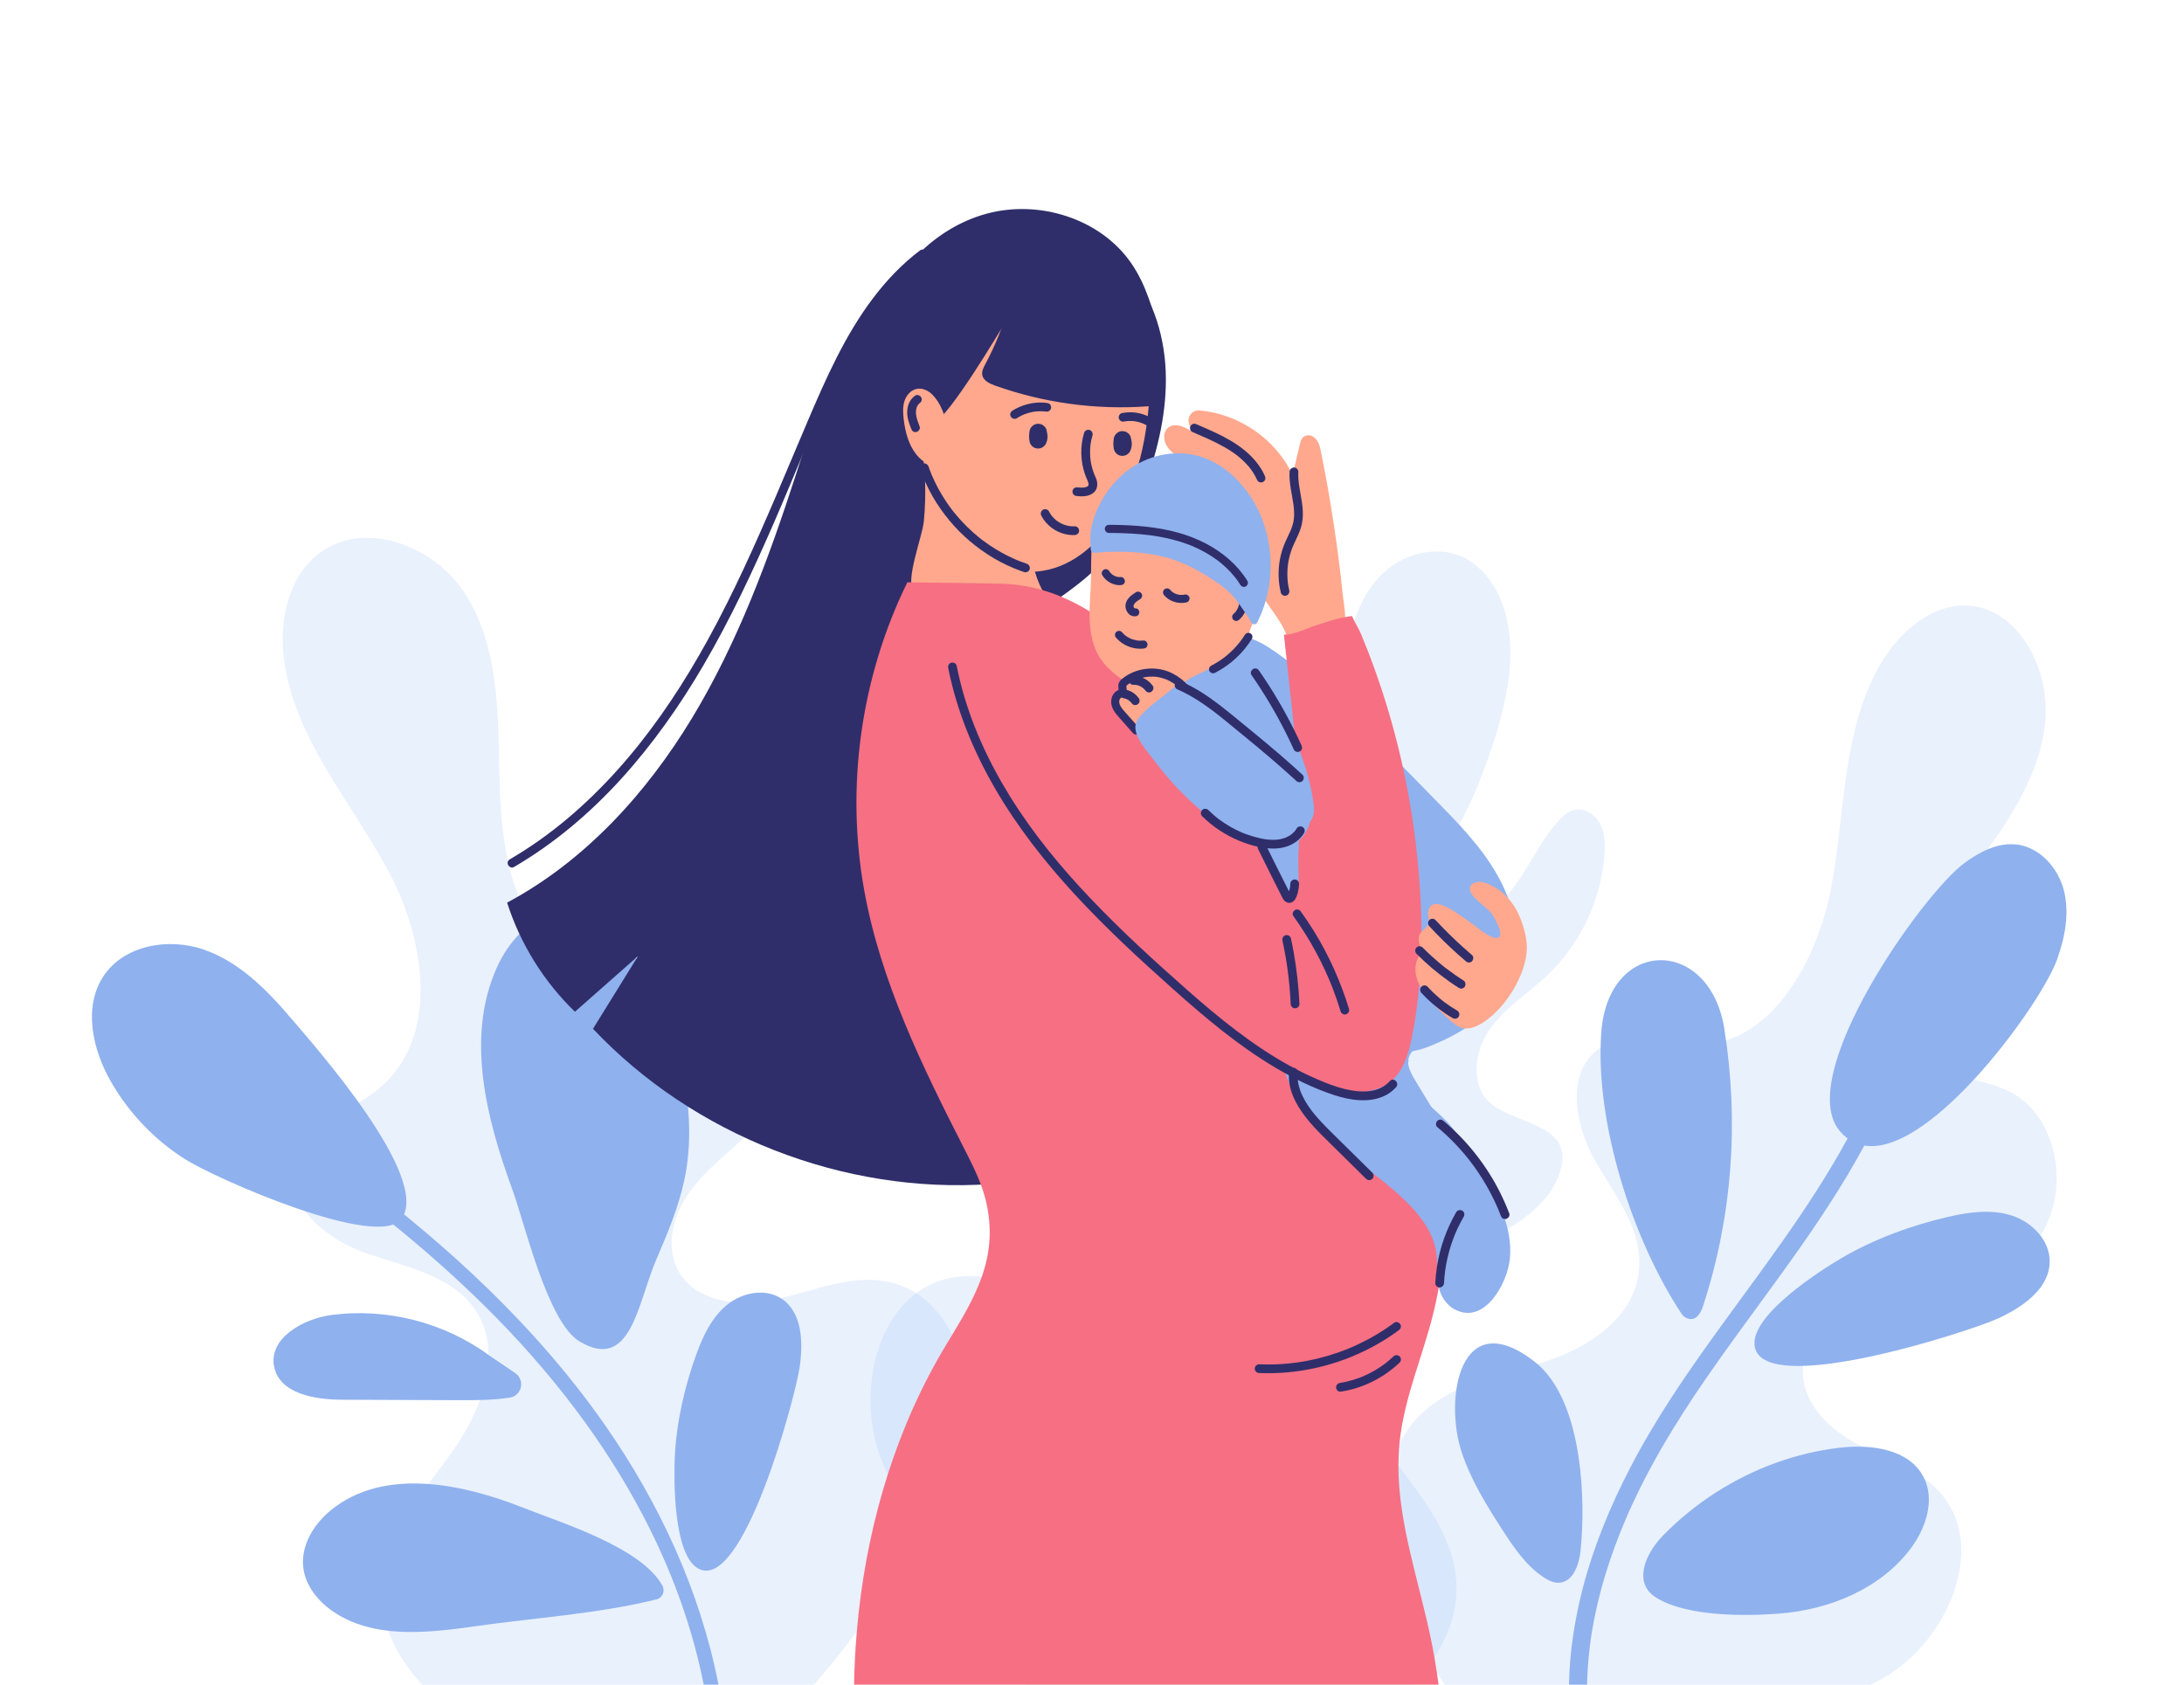 <?xml version="1.0" encoding="utf-8"?>
<!-- Generator: Adobe Illustrator 27.5.0, SVG Export Plug-In . SVG Version: 6.00 Build 0)  -->
<svg version="1.1" id="Ñëîé_1" xmlns="http://www.w3.org/2000/svg" xmlns:xlink="http://www.w3.org/1999/xlink" x="0px" y="0px"
	 viewBox="0 0 3500 2700" style="enable-background:new 0 0 3500 2700;" xml:space="preserve">
<rect style="fill:#FFFFFF;" width="3500" height="2700"/>
<g>
	<path style="fill:#FFA88D;" d="M2116.988,724.381c-1.802-8.943-3.915-18.415-11.816-24.032c-3.621-2.574-8.242-3.511-12.464-2.13
		c-6.641,2.172-8.324,8.513-9.699,14.328c-3.85,16.278-7.7,32.557-11.55,48.835c-26.621-57.668-86.246-98.153-149.286-103.568
		c-11.215-0.963-19.913,9.649-16.908,20.496l3.374,12.177c-11.18-6.731-26.014-13.344-36.292-5.304
		c-7.877,6.162-8.312,18.518-3.708,27.396c4.604,8.879,12.956,15.099,21.02,21.015c45.693,33.527,93.933,71.611,108.579,126.36
		c6.72,25.119,5.738,52.151,15.301,76.331c14.486,36.628,52.222,64.822,52.28,104.21c0.002,1.427,69.644-4.68,79.292-14.972
		c17.289-18.444,8.927-51.438,6.653-73.424C2143.862,875.703,2132.156,799.667,2116.988,724.381z"/>
	<g>
		<path style="fill:#2F2E6A;" d="M2066.625,756.289c-0.979,18.087,3.971,35.789,6.391,53.574c-0.083-0.621-0.167-1.242-0.25-1.863
			c1.132,8.474,1.663,17.05,0.552,25.556c0.083-0.621,0.167-1.242,0.25-1.863c-0.528,3.842-1.393,7.613-2.589,11.302
			c-0.6,1.85-1.271,3.677-1.991,5.484c-0.166,0.418-0.337,0.833-0.506,1.25c-0.15,0.37-0.54,1.21,0.186-0.429
			c-0.091,0.206-0.177,0.414-0.266,0.621c-0.386,0.897-0.781,1.791-1.182,2.681c-3.4,7.546-7.172,14.917-10.116,22.664
			c-5.655,14.878-8.338,31.037-8.05,46.942c0.167,9.246,1.363,18.528,3.504,27.523c0.85,3.57,5.108,6.033,8.623,4.896
			c3.718-1.203,5.806-4.798,4.896-8.622c-0.932-3.914-1.667-7.868-2.209-11.855c0.083,0.621,0.167,1.242,0.25,1.863
			c-1.407-10.646-1.398-21.433-0.002-32.08c-0.083,0.621-0.167,1.242-0.25,1.863c1.155-8.565,3.187-17.001,6.135-25.128
			c0.33-0.91,0.672-1.816,1.024-2.718c0.19-0.486,0.383-0.97,0.579-1.453c0.113-0.277,0.228-0.553,0.341-0.83
			c0.353-0.862-0.032,0.116-0.181,0.428c0.943-1.965,1.763-3.997,2.684-5.974c1.844-3.96,3.759-7.887,5.52-11.885
			c1.932-4.389,3.773-8.837,5.126-13.444c1.327-4.519,2.101-9.178,2.543-13.863c0.854-9.028-0.105-18.075-1.414-27.01
			c-1.417-9.679-3.473-19.254-4.782-28.951c0.083,0.621,0.167,1.242,0.25,1.863c-0.902-6.81-1.419-13.672-1.047-20.542
			c0.198-3.667-3.366-7.173-7.01-7.009C2069.667,749.457,2066.838,752.36,2066.625,756.289L2066.625,756.289z"/>
	</g>
	<g>
		<path style="fill:#2F2E6A;" d="M1910.551,692.154c17.495,7.682,35.209,15.024,51.821,24.529c3.961,2.266,7.856,4.651,11.649,7.189
			c1.725,1.154,3.428,2.34,5.108,3.558c0.814,0.591,1.622,1.189,2.424,1.795c0.375,0.283,0.746,0.571,1.12,0.854
			c-1.773-1.342-0.05-0.03,0.325,0.268c6.44,5.114,12.466,10.771,17.812,17.026c0.778,0.91,1.541,1.833,2.288,2.768
			c0.166,0.208,0.33,0.417,0.496,0.625c0.584,0.733-0.214-0.276-0.362-0.475c0.356,0.479,0.724,0.951,1.08,1.43
			c1.383,1.865,2.703,3.776,3.953,5.732c2.504,3.921,4.708,8.026,6.588,12.281c0.664,1.502,2.679,2.805,4.189,3.221
			c1.678,0.462,3.912,0.253,5.401-0.707c1.497-0.965,2.814-2.402,3.221-4.189c0.445-1.953,0.097-3.583-0.707-5.401
			c-6.914-15.651-18.319-29.172-31.394-40.067c-14.532-12.109-31.029-21.304-48.106-29.297c-9.856-4.612-19.87-8.873-29.832-13.247
			c-1.788-0.785-3.439-1.247-5.401-0.707c-1.626,0.448-3.388,1.705-4.189,3.221C1906.431,685.602,1906.966,690.58,1910.551,692.154
			L1910.551,692.154z"/>
	</g>
	<path style="opacity:0.26;fill:#AACAF9;" d="M1540.38,2322.9c-2.63,9.4-5.79,18.58-9.48,27.43
		c-12.55,30.04-32.04,68.45-56.54,110.68c-28.11,48.48-62.84,101.98-101.24,153.72c0,0-0.01,0.01-0.01,0.02
		c-21.84,29.42-44.88,58.25-68.57,85.25H676.59c-24.39-26.48-43.37-55.45-54.49-86.33c-9.58-26.58-13.33-54.58-9.69-83.63
		c7.11-56.75,39.56-104.8,74.18-151.57c13.78-18.62,27.91-37.04,40.92-55.73c16.56-23.78,31.48-50.85,41.66-78.85
		c0.8-2.19,1.56-4.38,2.3-6.58c4.26-12.76,7.51-25.67,9.44-38.53c1.37-9.11,2.09-18.2,2.03-27.18
		c-0.13-25.31-6.32-49.78-20.88-71.64c-17.23-25.9-42.43-42.67-70.81-55.4c-13.19-5.92-27.08-10.97-41.17-15.65
		c-20.95-6.97-42.37-13.14-62.68-20.17c-37.18-12.88-75.98-36.84-98.67-67.64c-15.97-21.69-23.96-46.78-17.77-73.79
		c1.59-6.94,3.95-13.36,6.96-19.36c3.51-7.01,7.9-13.43,12.99-19.41c0.15-0.2,0.32-0.39,0.48-0.58
		c5.43-6.31,11.64-12.14,18.37-17.63c19.34-15.76,43.01-28.77,65.37-42.9c12.23-7.73,24.07-15.8,34.6-24.84
		c95.95-82.46,71.47-239.03,10.85-350.08c-60.62-111.05-150.42-212.48-165.73-338.06c-7.57-62.06,8.07-132.03,58.52-168.95
		c71.58-52.36,180.3-11.22,229.61,62.49c49.32,73.69,54.8,167.41,56.56,256.07c1.56,78.56,2.22,160.38,31.53,232.35
		c3.77,9.26,8.01,18.35,12.79,27.25c2.92,5.42,6.06,10.78,9.53,15.92c7.55,11.2,16.62,21.29,28.03,28.37
		c28.81,17.87,59.73,12.67,91.74,0.31c5.68-2.19,11.38-4.6,17.12-7.15h0.01c6.39-2.84,12.82-5.85,19.27-8.9
		c26.19-12.39,52.83-25.52,79.41-31.18c31.67-6.74,63.96-1.2,92.77,12.88c7.13,3.48,14.05,7.49,20.69,11.96
		c32.87,22.16,58.91,55.72,70.42,93.74c0.48,1.57,0.92,3.13,1.35,4.7c2.29,8.31,3.98,16.72,5.09,25.19
		c3.12,23.51,1.9,47.44-2.95,70.83c-9.26,44.7-31.77,87.41-62.59,121.37c-6.68,7.35-13.71,14.36-20.93,21.18
		c-4.96,4.7-10,9.3-15.09,13.88c-3.13,2.82-6.28,5.63-9.43,8.43c-20.41,18.21-40.83,36.39-57.69,57.82
		c-17.3,21.97-30.32,49.49-33.61,76.93v0.01c-2.38,19.9,0.36,39.76,10.31,57.43c9.1,16.19,22.5,27.9,38.38,35.93
		c13.84,7,29.55,11.21,45.97,13.18c0,0,0,0,0.01,0c24.73,2.96,51.03,0.81,74.82-4.59c1.65-0.38,3.3-0.76,4.95-1.16h0.01
		c56.05-13.38,112.22-37.5,168.7-26.94c17.85,3.34,33.9,9.84,48.11,18.86c24.83,15.74,44.08,39.16,57.65,66.82
		c15.55,31.66,23.67,68.87,24.23,106.45C1550.53,2271.99,1547.3,2298.22,1540.38,2322.9z"/>
	<path style="opacity:0.26;fill:#AACAF9;" d="M2386.38,1651.06c-24.62,35.56-30.17,90.48,3.25,117.94
		c44.36,36.45,146.28,32.38,104.41,124.27c-13.84,30.38-43.65,55.79-77.99,76.43c-12.36,7.44-25.31,14.25-38.31,20.45
		c-22.56,10.77-45.28,19.7-65.38,26.84c-0.09,0.04-0.18,0.07-0.26,0.09c-3.14,1.12-6.21,2.19-9.21,3.22
		c-0.74,0.25-1.47,0.5-2.2,0.75c-1.88,0.64-3.73,1.26-5.55,1.86c-14.09,4.68-27.98,9.73-41.17,15.65
		c-28.38,12.73-53.58,29.5-70.81,55.4c-15.09,22.67-21.19,48.13-20.87,74.44c0.09,8.07,0.79,16.21,2.02,24.38
		c1.29,8.58,3.16,17.18,5.54,25.75c1.18,4.27,2.48,8.53,3.9,12.78c10.16,30.33,26.11,59.79,43.96,85.43
		c4.9,7.04,9.97,14.05,15.11,21.04c2.72,3.69,5.46,7.39,8.21,11.08c40.55,54.41,83.47,108.85,91.78,175.18
		c5.92,47.22-7.7,91.69-34.14,131.8c-1.8,2.74-3.66,5.45-5.59,8.15v0.01c-8.88,12.46-18.98,24.48-30.11,36h-616.98
		c-65.68-73.76-126.65-162.25-171.63-238.99c-21.16-36.08-38.78-69.57-51.7-97.7c-3.05-6.64-5.83-12.98-8.34-18.98
		c-3.69-8.85-6.85-18.03-9.48-27.43c-6.92-24.68-10.15-50.91-9.76-76.97c1-66.46,25.61-131.75,73.18-167.27
		c16.26-12.15,35.21-20.82,56.81-24.86c16.15-3.02,32.27-3.2,48.37-1.61c41.88,4.13,83.61,20.25,125.29,29.71
		c39.58,8.99,86.11,8.96,120.8-8.59c15.88-8.03,29.28-19.74,38.38-35.93c9.95-17.67,12.69-37.53,10.31-57.43
		c-3.29-27.45-16.31-54.97-33.61-76.94c-16.86-21.43-37.28-39.61-57.69-57.82c-3.15-2.8-6.3-5.61-9.43-8.43
		c-12.49-11.23-24.76-22.67-36.02-35.06c-30.82-33.96-53.33-76.67-62.59-121.37c-4.85-23.39-6.07-47.32-2.95-70.83
		c1.11-8.47,2.8-16.88,5.09-25.19c0.43-1.57,0.87-3.13,1.35-4.7c11.51-38.02,37.55-71.58,70.42-93.74
		c6.64-4.47,13.56-8.48,20.69-11.96c0.35-0.17,0.7-0.34,1.05-0.51c1.09-0.52,2.17-1.03,3.27-1.53h0.01
		c27.7-12.56,58.35-17.24,88.44-10.84c26.58,5.66,53.22,18.79,79.41,31.18c12.25,5.8,24.41,11.43,36.4,16.05
		c8.01,3.09,15.95,5.74,23.8,7.68c2.29,0.57,4.56,1.07,6.83,1.51h0.01c21.12,4.12,41.59,2.6,61.1-9.5
		c8.63-5.36,15.92-12.43,22.22-20.41c0.81-1.01,1.59-2.03,2.36-3.07c0.66-0.89,1.31-1.79,1.95-2.7c4.06-5.78,7.7-11.92,11.03-18.11
		c41.95-78.13,42.56-170.94,44.32-259.6c0.39-19.88,0.77-42.47,2.01-66.21v-0.01c2.36-45.01,7.84-94.17,22.54-136.87
		c-0.01-0.01,0-0.01,0-0.01c16.44-47.83,44.44-87.56,92.5-104.32c30.79-10.74,66.93-9.3,93.85,9.11
		c58.9,40.27,69.97,120.64,61.25,186.25c-8.08,60.74-27.95,118.74-50.63,175.39c-8.23,20.56-18.47,40.5-28.71,60.46
		c-16.91,32.96-33.8,65.98-41.56,101.94c-1.84,8.51-2.96,17.95-1.73,26.53c1.06,7.39,3.88,14.14,9.5,19.11
		c6.31,5.58,15.01,7.65,23.42,8.16c8.23,0.5,16.27-0.29,24.05-2.14c12.15-2.9,23.68-8.39,34.38-15.6
		c9.85-6.64,18.99-14.73,27.24-23.6c0.44-0.48,0.88-0.96,1.32-1.44c5.23-5.74,10.09-11.78,14.53-17.95
		c24.07-33.42,40.84-72.2,68.97-102.29c6.77-7.23,14.59-14.15,24.23-16.45c16.4-3.91,33.54,7.29,41.36,22.22s8.22,32.6,7.01,49.41
		c-5.23,72.37-38.24,142.39-90.74,192.49C2449.18,1592.1,2410.99,1615.49,2386.38,1651.06z"/>
	<path style="opacity:0.26;fill:#AACAF9;" d="M3223.95,1751.38c-18.18-9.77-39.37-15.68-60.63-21.1
		c-48.2-12.3-96.8-22.08-111.68-68.65c-5.69-17.82-4.21-37.44-0.74-56.03c15.69-84.18,68.79-154.51,118.69-222.39
		c5.33-7.25,10.66-14.57,15.95-21.96v-0.01c44.19-61.85,84.99-128.97,92.14-205.14c7.99-85.28-44.38-181.82-124.65-185.51
		c-56.6-2.6-107.9,40.72-138.39,92.06c-61.71,103.89-57.36,234.47-78.97,354.72c-18.99,105.63-77.75,220.93-169.53,250.31
		c-4.27,1.37-8.61,2.55-13.03,3.54c-8.7,1.95-17.69,3.13-26.93,3.48c-54.57,2.05-115.87-24.64-161.12,4.52
		c-2.7,1.74-5.34,3.67-7.92,5.83c-48.17,40.25-31.75,122.05-0.07,176.8c7.87,13.61,16.51,27.21,24.97,40.97
		c25.55,41.61,49.32,84.62,44.66,133.08c-3.62,37.68-23.58,68.49-51.23,92.69c-28.75,25.19-65.82,43.21-101.42,54.39
		c-3.4,1.07-6.81,2.11-10.24,3.13c0-0.01-0.01,0-0.01,0c-30.18,9-61.5,16.49-91.38,26.67c-13.26,4.52-26.23,9.57-38.69,15.52
		c-21.88,10.42-42.21,23.62-59.77,41.55c-12.35,12.6-22.34,26.72-30.19,42.01c-0.37,0.72-0.73,1.43-1.09,2.15
		c-3.81,7.65-7.08,15.58-9.86,23.77c-1.38,4.07-2.65,8.21-3.79,12.4c-18.59,68.25-5.6,151.52,23.97,229.03
		c2.03,5.33,4.14,10.63,6.32,15.9c3.47,8.35,7.1,16.61,10.92,24.76c1.75,3.76,3.55,7.49,5.37,11.21c2.63,5.33,5.32,10.6,8.09,15.82
		c3.05,5.78,6.18,11.48,9.38,17.09v0.01c3.11,5.44,6.28,10.8,9.5,16.06c0.01,0.01,0.01,0.01,0.01,0.01
		c4.16,6.81,8.43,13.46,12.78,19.93h683.17c7.87-4.08,15.17-8.06,21.83-11.92c97.08-56.1,163.94-201.76,93.51-290.26
		c-8.85-11.11-19.08-20.39-30.21-28.46c0,0-0.01,0-0.01-0.01c-29.55-21.4-65.43-34.3-98.67-50.58c-0.01-0.01-0.02-0.01-0.02-0.01
		c-2.97-1.45-5.92-2.93-8.84-4.45c-21.09-10.96-42.04-26.44-58.09-45.16c-6.6-7.69-12.38-15.92-16.99-24.61
		c-8.99-16.95-13.57-35.63-11.25-55.37c0.16-1.45,0.37-2.91,0.61-4.37c7.69-45.96,51.04-76.65,93.79-87.24
		c20.84-5.17,42.11-6.92,63.47-8.2c14.38-0.88,28.8-1.54,43.14-2.9c8.03-0.75,16.03-1.73,24-3.09
		c61.78-10.53,121.84-47.24,155.27-102.92c5.47-9.12,10.23-18.75,14.16-28.85C3312.21,1879.8,3288.41,1786.02,3223.95,1751.38z"/>
	<g>
		<path style="fill:#8FB1EE;" d="M3148.616,1382.796c23.973-17.448,52.318-32.326,81.824-29.406
			c37.644,3.725,67.631,36.951,77.038,73.59c9.408,36.639,1.734,75.629-11.028,111.239
			c-28.551,79.668-253.313,385.749-347.874,274.774C2873.719,1725.141,3081.287,1431.799,3148.616,1382.796z"/>
		<path style="fill:#8FB1EE;" d="M2763.331,1648.784c23.675,149.223,13.049,298.953-33.639,443.269
			c-3.586,11.087-10.267,24.393-23.101,21.749c-4.9-1.01-9.135-4.114-11.888-8.29c-79.015-119.839-138.481-305.996-128.652-449.679
			C2576.624,1501.343,2739.879,1500.972,2763.331,1648.784z"/>
		<path style="fill:#8FB1EE;" d="M3201.853,2113.179c39.351-18.114,82.231-47.458,82.884-90.772
			c0.517-34.279-28.172-63.792-60.824-74.242c-32.651-10.45-68.154-5.633-101.56,2.068
			c-57.745,13.312-118.248,35.096-170.927,65.987c-35.047,20.551-142.451,89.44-139.742,138.322
			C2816.657,2244.281,3155.918,2134.324,3201.853,2113.179z"/>
		<path style="fill:#8FB1EE;" d="M2471.69,2193.53c-3.946-4.047-8.114-7.797-12.514-11.218
			c-119.897-93.211-145.364,59.33-116.642,145.48c14.767,44.294,39.544,84.484,64.862,123.714
			c18.435,28.563,38.035,57.642,66.359,76.443c7.391,4.906,15.793,9.162,24.653,8.737c22.634-1.086,32.263-29.087,34.565-51.63
			C2541.314,2403.377,2535.826,2259.302,2471.69,2193.53z"/>
		<path style="fill:#8FB1EE;" d="M2851.797,2586.104c80.115-6.239,161.237-39.525,209.725-103.604
			c25.078-33.142,40.271-79.491,20.626-116.116c-23.636-44.063-83.548-51.819-133.228-46.148
			c-70.53,8.051-138.752,33.223-198.488,71.416c-30.922,19.77-59.593,43.045-85.254,69.286
			c-28.827,29.479-49.017,76.618-10.458,100.061C2704.189,2591.075,2795.925,2590.456,2851.797,2586.104z"/>
		<g>
			<path style="fill:#8FB1EE;" d="M3000.92,1810.72c-4.3,8.45-8.7,16.86-13.19,25.21c-0.02,0.03-0.04,0.07-0.06,0.1
				c-35.49,65.8-77.29,127.93-120.73,188.69c-7.9,11.06-15.86,22.07-23.86,33.07c-36.02,49.59-72.65,98.74-107.51,149.17
				c-12.81,18.54-25.36,37.27-37.52,56.24c-25.45,39.7-49.2,80.45-70.15,122.76c-3.79,7.65-7.49,15.35-11.09,23.09
				c-1.9,4.08-3.77,8.17-5.62,12.27c-0.22,0.48-1.06,2.4-1.4,3.15c-0.02,0.05-0.04,0.1-0.07,0.15c0.01,0.01,0.01,0.01,0.01,0.01
				c-0.01,0.01-0.01,0.01-0.02,0.02c0,0.01-0.01,0.02-0.02,0.03v0.02c-0.01,0.01-0.01,0.02-0.02,0.03c0,0.01,0,0.01,0,0.01
				l-0.01,0.02l0.01,0.01c-0.01,0.01-0.01,0.01-0.01,0.01c-0.81,1.83-1.62,3.66-2.41,5.51c-6.7,15.48-13.01,31.13-18.86,46.96
				c-11.74,31.81-21.65,64.32-29.2,97.37c-1.9,8.31-3.65,16.65-5.25,25.02c-0.84,4.4-1.62,8.82-2.38,13.24
				c-0.14,0.89-0.3,1.77-0.44,2.65c-0.02,0.13-0.22,1.35-0.34,2.08c-0.01,0.07-0.01,0.13-0.03,0.18c0,0.01,0,0.01,0,0.02
				s0,0.01,0,0.01c-0.01,0.02-0.01,0.03-0.01,0.05c-0.01,0.04-0.01,0.07-0.02,0.1c0,0,0,0.01,0,0.02c0,0.04-0.02,0.08-0.01,0.11
				c-0.01,0.01-0.01,0.03-0.02,0.04c0.01,0.02,0,0.03,0,0.03c0,0.01,0,0.01,0,0.02c-0.01,0.01-0.01,0.01-0.01,0.01
				c-0.21,1.42-0.43,2.85-0.64,4.26c-2.52,16.88-4.36,33.86-5.49,50.9c-0.59,8.87-0.98,17.75-1.16,26.64h-28.98
				c1.04-51.9,8.92-103.66,21.93-153.88c17.38-67.14,44.05-131.71,75.91-193.2c19.87-38.38,42-75.46,65.48-111.67
				c15.08-23.24,30.7-46.13,46.64-68.79c25.02-35.55,50.77-70.56,76.42-105.67c18.82-25.75,37.58-51.55,55.94-77.64
				c37.39-53.1,73.1-107.49,104.17-164.53c5.21-9.56,10.29-19.2,15.23-28.92c3.67-7.22,13.45-8.43,19.9-4.89
				C3003.25,1794.77,3004.35,1803.97,3000.92,1810.72z"/>
		</g>
	</g>
	<g>
		<path style="fill:#8FB1EE;" d="M1281.544,2191.075c5.644-39.509,4.361-87.361-28.838-109.512
			c-26.273-17.53-63.453-10.073-87.857,9.977c-24.404,20.05-38.417,49.935-49.151,79.64
			c-18.553,51.346-31.927,109.061-34.343,165.271c-1.607,37.396-1.96,154.951,37.228,177.281
			C1190.526,2554.727,1274.956,2237.195,1281.544,2191.075z"/>
		<g>
			<path style="fill:#8FB1EE;" d="M1151.4,2700h-23.65c-15.69-79.16-42.04-156.27-76.47-229.19
				c-27.44-58.13-59.85-113.61-96.2-166.41c-42.01-61.02-89.29-118.48-140.26-172.33c-12.91-13.64-26.06-27.05-39.42-40.23
				c-42.7-42.11-87.45-81.95-133.73-119.98c-3.8-3.12-7.62-6.24-11.44-9.32c-49.33-40.03-100.32-78.04-152.31-114.59
				c-27.86-19.58-56-38.75-84.33-57.59c-12.48-8.29-1.58-29.1,11.02-20.73c29,19.28,57.8,38.88,86.3,58.91
				c48.07,33.77,95.28,68.75,141.18,105.41c5.14,4.12,10.27,8.24,15.39,12.4c2.8,2.27,5.6,4.55,8.39,6.84
				c70.37,57.75,137.45,119.88,198.66,187.25c36.86,40.55,71.59,83,103.64,127.55c4.29,5.95,8.52,11.94,12.72,17.97
				C1057.51,2410.66,1122.2,2550.75,1151.4,2700z"/>
		</g>
		<path style="fill:#8FB1EE;" d="M295.753,1857.36c-48.356-30.839-89.111-73.503-117.706-123.22
			c-29.86-51.917-45.204-120.175-11.968-169.997c33.035-49.52,104.194-61.698,160.447-42.225
			c56.253,19.473,100.233,63.522,138.834,108.838c39.771,46.689,224.863,255.279,178.506,322.109
			C607.997,2004.578,346.191,1889.526,295.753,1857.36z"/>
		<path style="fill:#8FB1EE;" d="M820.838,1905.793c-41.645-113.867-74.273-242.71-25.286-353.617
			c18.863-42.707,53.93-82.867,100.248-88.726c68.59-8.676,121.74,58.218,151.248,120.74
			c44.919,95.177,71.374,203.155,49.807,306.165c-9.396,44.878-27.549,87.372-45.593,129.524
			c-29.528,68.98-40.023,179.181-122.4,130.146C877.299,2119.33,841.024,1960.7,820.838,1905.793z"/>
		<path style="fill:#8FB1EE;" d="M760.512,2606.565c-77.479,11.047-163.409,20.25-227.685-24.4
			c-23.513-16.333-43.044-40.691-46.714-69.085c-4.632-35.833,16.895-70.758,45.068-93.378
			c84.149-67.562,208.078-42.648,308.368-2.806c59.734,23.731,188.225,63.129,221.956,124.389
			c4.815,8.745,0.222,19.717-9.469,22.114C958.244,2586.598,856.092,2592.938,760.512,2606.565z"/>
		<path style="fill:#8FB1EE;" d="M784.068,2172.416c-71.883-52.869-164.57-76.607-253.017-64.8
			c-46.122,6.157-101.252,37.805-91.641,83.333c9.03,42.775,64.998,52.274,108.716,52.448c61.606,0.246,123.211,0.491,184.817,0.737
			c28.011,0.112,56.575,0.119,84.136-4.171c19.305-3.004,24.807-28.256,8.648-39.238L784.068,2172.416z"/>
	</g>
	<path style="fill:#2F2E6A;" d="M1393.042,488.81c-57.926,80.39-86.891,177.394-117.455,271.649
		c-43.658,134.635-92.957,268.566-166.152,389.707c-73.194,121.142-171.988,229.731-296.782,296.509
		c21.158,66.03,58.863,126.687,108.711,174.883c33.711-29.742,67.422-59.484,101.133-89.226
		c-24.065,38.852-48.131,77.704-72.196,116.556c161.669,171.226,401.911,265.101,636.839,248.845
		c10.909-123.868-18.855-247.156-35.656-370.363c-12.783-93.742-18.094-188.502-15.867-283.086
		c1.461-62.05,7.129-127.06,40.891-179.142c47.433-73.172,139.393-104.825,196.152-171.025
		c28.304-33.012,46.684-73.342,61.523-114.216c21.51-59.25,36.45-121.828,33.934-184.812
		c-2.516-62.983-23.764-126.661-67.028-172.501C1677.278,291.407,1486.153,359.589,1393.042,488.81z"/>
	<path style="fill:#FFA88D;" d="M1492.588,805.476c8.161,26.425,22.866,50.099,46.901,69.482
		c41.848,33.747,98.83,52.351,151.496,35.079c34.341-11.262,62.588-35.761,83.964-63.87
		c50.937-66.979,65.735-153.012,68.252-235.751c2.476-81.388-12.518-174.902-84.1-218.681
		c-21.616-13.22-46.603-20.512-71.655-25.837c-43.915-9.335-91.645-12.696-132.425,5.626
		c-37.513,16.854-64.624,50.384-81.089,86.795c-20.499,45.332-28.499,96.039-29.812,145.472
		c-0.95,35.779-0.321,91.762,32.039,114.803c2.354,1.676,4.909,3.271,6.404,5.744c1.816,3.004,1.739,6.738,1.644,10.246
		C1483.533,759.532,1485.789,783.459,1492.588,805.476z"/>
	<g>
		<path style="fill:#2F2E6A;" d="M1785.306,701.201c-0.635,3.142-1.095,6.398-1.13,9.614c-0.034,3.222,0.436,6.469,1.005,9.627
			c0.47,1.113,0.939,2.226,1.409,3.339c0.729,0.943,1.457,1.886,2.186,2.829c0.943,0.729,1.886,1.457,2.829,2.186
			c1.605,1.022,3.337,1.575,5.198,1.659c1.239,0.333,2.478,0.333,3.716,0c1.262-0.004,2.438-0.322,3.528-0.954
			c1.184-0.332,2.212-0.931,3.084-1.798c1.522-0.986,2.722-2.293,3.6-3.922c0.855-1.852,1.845-3.889,2.285-5.94
			c0.456-2.128,0.809-4.359,0.776-6.548c-0.032-2.158-0.34-4.346-0.838-6.443c-0.495-2.086-1.439-4.112-2.385-6.009
			c-0.878-1.629-2.079-2.937-3.601-3.922c-1.35-1.236-2.935-2.07-4.754-2.502c-1.858-0.583-3.716-0.666-5.575-0.25
			c-1.86,0.084-3.593,0.637-5.198,1.659c-0.943,0.729-1.886,1.457-2.829,2.186c-1.733,1.744-2.931,3.8-3.595,6.169
			c-0.167,1.239-0.333,2.477-0.499,3.716c0.008,2.523,0.644,4.875,1.909,7.056c0.117,0.235,0.228,0.472,0.333,0.712
			c-0.47-1.113-0.939-2.226-1.409-3.339c0.431,1.033,0.72,2.105,0.875,3.214c-0.166-1.239-0.333-2.478-0.499-3.716
			c0.138,1.112,0.137,2.223-0.002,3.335c0.167-1.239,0.333-2.478,0.499-3.716c-0.156,1.108-0.447,2.179-0.882,3.211
			c0.47-1.113,0.94-2.226,1.409-3.34c-0.052,0.12-0.106,0.24-0.162,0.358c8.517,1.113,17.034,2.226,25.551,3.339
			c-0.093-0.515-0.174-1.031-0.244-1.55c0.167,1.239,0.333,2.477,0.499,3.716c-0.351-2.75-0.342-5.523,0.028-8.27
			c-0.167,1.239-0.333,2.477-0.499,3.716c0.094-0.666,0.208-1.328,0.341-1.988c0.583-1.858,0.666-3.716,0.25-5.574
			c-0.084-1.861-0.637-3.593-1.659-5.198c-0.878-1.629-2.079-2.936-3.601-3.922c-1.35-1.236-2.935-2.07-4.754-2.502
			c-1.239-0.166-2.478-0.333-3.716-0.499c-2.523,0.008-4.875,0.644-7.056,1.909c-0.943,0.729-1.886,1.457-2.829,2.186
			C1787.169,696.776,1785.971,698.832,1785.306,701.201L1785.306,701.201z"/>
	</g>
	<g>
		<path style="fill:#2F2E6A;" d="M1650.267,689.43c-0.439,2.174-0.712,4.393-0.95,6.594c-0.109,1.003-0.168,2.011-0.179,3.02
			c-0.034,3.222,0.436,6.468,1.005,9.627c0.47,1.113,0.939,2.226,1.409,3.339c0.729,0.943,1.457,1.886,2.186,2.829
			c0.943,0.729,1.886,1.457,2.829,2.186c1.605,1.022,3.337,1.574,5.198,1.659c1.239,0.333,2.478,0.333,3.716,0
			c1.262-0.004,2.438-0.322,3.528-0.954c1.184-0.332,2.212-0.931,3.084-1.798c1.522-0.986,2.722-2.293,3.601-3.922
			c0.855-1.851,1.845-3.889,2.285-5.94c0.456-2.128,0.809-4.359,0.776-6.548c-0.032-2.158-0.34-4.346-0.838-6.443
			c-0.495-2.086-1.44-4.112-2.385-6.009c-0.879-1.629-2.079-2.936-3.6-3.922c-1.35-1.236-2.935-2.07-4.754-2.502
			c-1.858-0.583-3.716-0.666-5.574-0.25c-1.86,0.084-3.593,0.637-5.198,1.659c-0.943,0.729-1.886,1.457-2.829,2.186
			c-1.733,1.744-2.931,3.8-3.595,6.169c-0.166,1.239-0.333,2.478-0.499,3.716c0.008,2.523,0.644,4.875,1.909,7.056
			c0.117,0.235,0.228,0.472,0.333,0.712c-0.47-1.113-0.94-2.226-1.409-3.339c0.431,1.033,0.72,2.105,0.875,3.214
			c-0.167-1.239-0.333-2.477-0.499-3.716c0.138,1.112,0.137,2.223-0.002,3.335c0.166-1.239,0.333-2.478,0.499-3.716
			c-0.156,1.108-0.447,2.179-0.882,3.211c0.47-1.113,0.94-2.226,1.409-3.339c-0.052,0.12-0.106,0.24-0.162,0.358
			c8.517,1.113,17.034,2.226,25.551,3.339c-0.093-0.515-0.174-1.031-0.244-1.55c0.166,1.239,0.333,2.478,0.499,3.716
			c-0.341-2.675-0.342-5.373-0.002-8.048c-0.167,1.239-0.333,2.478-0.499,3.716c0.1-0.741,0.223-1.477,0.371-2.21
			c0.583-1.858,0.666-3.716,0.25-5.575c-0.084-1.86-0.637-3.593-1.659-5.198c-0.879-1.629-2.079-2.936-3.601-3.922
			c-1.35-1.236-2.935-2.07-4.754-2.502c-1.239-0.167-2.478-0.333-3.716-0.499c-2.523,0.008-4.875,0.644-7.056,1.909
			c-0.943,0.729-1.886,1.457-2.829,2.186C1652.13,685.005,1650.932,687.062,1650.267,689.43L1650.267,689.43z"/>
	</g>
	<path style="fill:#FFA88D;" d="M1474.979,701.264c37.491,22.031,55.007,67.103,88.341,95.028
		c26.335,22.062,60.535,31.841,93.631,41.053c-13.343,52.18,3.802,111.015,43.088,147.858
		c-21.32-19.995-96.982-20.204-125.223-22.746c-24.077-2.167-95.307,9.452-110.884-13.391
		c-13.515-19.82,14.201-88.662,16.608-113.771C1484.818,790.651,1483.024,745.393,1474.979,701.264z"/>
	<path style="fill:#2F2E6A;" d="M1567.942,1167.268c97.025,213.79,263.77,395.257,468.608,509.98
		c44.642,25.002,94.491,47.52,145.175,40.504c19.667-2.722,40.745-11.859,47.933-30.367c8.985-23.136-7.509-47.691-23.063-67.032
		c-161.677-201.049-323.355-402.097-485.032-603.146c-23.358-29.047-48.458-59.379-83.438-72.252
		C1494.021,891.923,1540.607,1107.038,1567.942,1167.268z"/>
	<path style="fill:#8FB1EE;" d="M2311.922,1293.993c36.63,37.476,72.793,76.698,95.732,123.816s31.247,103.841,10.711,152.053
		c-22.99,53.974-77.266,88.057-132.144,108.797c-31.93,12.067-64.359,7.128-98.132,13.202c23.438,2.715,46.876,5.431,70.314,8.146
		c-7.98,5.846-6.016,18.267-1.934,27.278c17.93,39.572,59.131,57.977,80.748,94.058c19.377,32.344,41.31,64.732,59.232,97.898
		c16.428,30.401,26.752,65.101,23.051,99.458c-4.153,38.554-40.488,104.961-87.77,80.088c-9.326-4.908-15.624-14.167-19.885-23.805
		c-21.905-49.545-0.141-115.543-36.515-155.687c-12.187-13.45-29.094-21.412-44.355-31.237
		c-76.908-49.51-109.37-143.283-146.928-226.683c-42.797-95.035-98.423-184.34-165.447-264.158
		c-24.592-29.286-50.706-57.295-78.2-83.875c-15.948-15.418-33.215-31.826-37.655-53.561c-6.126-29.987,12.315-58.498,31.455-79.672
		c7.875-8.712,18.27-16.718,25.393-25.849c8.055-10.326,7.629-25.466,10.259-37.769c5.176-24.207,17.056-36.749,34.445-52.936
		c11.104-10.337,21.57-21.496,34.048-30.125c33.68-23.291,65.665-14.902,96.407,5.268c34.346,22.535,65.515,50.19,95.949,77.644
		c59.896,54.03,116.755,111.346,172.965,169.166C2306.417,1288.337,2309.164,1291.171,2311.922,1293.993z"/>
	<path style="fill:#F76F83;" d="M2312.1,2017.08c-0.07,0.73-0.14,1.45-0.22,2.19v0.01c-1.21,11.75-2.75,23.47-4.63,35.14
		c-0.01,0.02-0.02,0.03-0.01,0.04c-0.25,1.65-0.53,3.31-0.82,4.96v0.01c-0.19,1.15-0.38,2.28-0.59,3.42c0,0.01,0,0.01,0,0.01
		c-2.65,15.18-5.87,30.27-9.65,45.21c-17.16,67.85-45.86,133.19-53.19,202.79c-0.11,1.05-0.22,2.1-0.31,3.15
		c-1.12,11.64-1.64,23.26-1.65,34.85c-0.06,93.06,32.7,184.69,51.85,276.71c2.09,10.06,4.03,20.15,5.79,30.27
		c1.42,8.06,2.72,16.13,3.91,24.22c0.01,0.01,0.01,0.01,0.01,0.01c0.99,6.63,1.9,13.28,2.75,19.93h-936.6
		c0.49-28.46,1.94-56.9,4.37-85.25c0-0.01,0.01-0.02,0.01-0.02c6.58-76.81,20.37-152.94,42.03-226.9c2.4-8.2,4.91-16.38,7.51-24.52
		c23.51-73.65,55.13-144.76,95.35-210.82c2.66-4.37,5.3-8.7,7.9-13.01c19.03-31.44,36.39-61.55,47.53-93.29
		c13.13-37.47,17.59-77.23,5.85-124.16c-1.99-7.95-4.49-15.74-7.35-23.41c-7.21-19.39-16.7-37.99-26.12-56.45
		c-67.56-132.54-134.22-268.17-160.74-414.56c-30.17-166.51-5.59-342.48,69.04-494.35c2.04,0.03,4.09,0.06,6.13,0.09
		c47.13,0.69,94.25,1.38,141.38,2.08c23.81,0.35,46.69,3.94,68.63,10.26c10.3,2.96,20.4,6.53,30.29,10.65
		c15.69,6.52,30.86,14.42,45.52,23.48c23.01,14.23,44.75,31.32,65.24,50.44c16.18,15.1,31.56,31.46,46.16,48.7
		c0.01,0,0.01,0.01,0.01,0.01c5.95,7,11.76,14.15,17.44,21.42c1.04,1.33,2.07,2.65,3.1,3.99c0.14,0.17,0.27,0.35,0.41,0.53
		c5.09,6.6,10.07,13.3,14.94,20.06c19,26.35,36.4,53.75,52.22,80.98c27.23,46.88,51.05,95.86,74.7,144.87l3.78,7.83v0.01
		c12.94,26.83,25.89,53.62,39.37,80.06c0,0.01,0.01,0.02,0.01,0.03c1.7,3.32,3.4,6.63,5.1,9.93v0.01
		c5.71,11.03,11.52,21.99,17.47,32.85c1.45,2.65,2.91,5.29,4.38,7.92c13.32,23.92,27.4,47.33,42.65,69.99l0.01,0.01
		c10.85,16.13,22.3,31.87,34.5,47.14c20.6,25.78,43.25,50.05,63.61,75.96c1.33,1.7,2.65,3.41,3.96,5.12
		c2.67,3.48,5.29,6.99,7.85,10.54c2.04,2.82,4.04,5.66,5.99,8.53c1.34,1.95,2.66,3.92,3.94,5.9v0.01c0,0,0,0.01,0.01,0.01
		c1.31,1.99,2.59,3.98,3.85,6.01c7.91,12.71,14.87,25.93,20.95,39.54c21.08,47.1,31.77,98.92,35.67,150.57
		C2316.12,1944.83,2315.67,1981.11,2312.1,2017.08z"/>
	<path style="fill:#8FB1EE;" d="M2237.579,1910.987c-17.48-15.385-35.899-29.196-51.684-41.531
		c-46.999-36.726-96.194-76.021-119.688-132.685c-32.917-79.393-6.283-170.022,25.245-249.977
		c68.764,43.612,130.803,97.805,183.263,160.082c19.891,23.614,4.33,22.47-8.086,34.54c-16.171,15.72-10.332,30.919,1.275,50.071
		c23.066,38.061,46.131,76.122,69.197,114.184c14.324,23.637,28.969,48.158,32.591,75.558c2.954,22.347,3.184,43.41,7.596,66.476
		c4.154,21.721,4.904,44.09,2.214,66.04c-2.439,19.898-11.226,43.007-30.901,46.851c-19.984,3.905-37.531-15.743-42.275-35.545
		c-4.745-19.802-1.515-40.733-5.146-60.769C2294.648,1968.243,2267.486,1937.31,2237.579,1910.987z"/>
	<path style="fill:#2F2E6A;" d="M1859.747,624.661c3.757-32.114,4.454-66.959-8.921-97.025
		c-14.942-33.59-32.812-67.068-53.969-97.154c-19.049-27.089-42.218-51.874-70.299-69.73c-26.62-16.927-71.467-20.59-102.176-15.955
		c-38.365,5.79-72.041,28.63-97.246,56.859c-25.206,28.229-42.987,61.755-60.193,95.084c-6.959,13.481-14.004,27.498-14.569,42.567
		c-1.028,27.383,50.564,66.231,76.983,59.527c24.889-6.316,67.826-88.288,87.842-109.803c-9.365,32.849-22.216,64.704-38.267,94.856
		c-2.786,5.233-5.762,10.917-4.832,16.771c1.464,9.214,11.484,14.08,20.27,17.218c77.947,27.844,161.707,39.292,244.266,33.385
		c4.121-0.295,8.426-0.693,11.907-2.918c5.901-3.773,7.641-11.487,8.552-18.432C1859.322,628.187,1859.539,626.436,1859.747,624.661
		z"/>
	<path style="fill:#2F2E6A;" d="M1507.682,669.219c-10.055,10.736-18.435,16.779-23.884,15.417
		c-13.113-3.278-14.74-28.284-28.165-26.295c-7.15,1.059-10.089,9.592-11.569,16.667c-5.467,26.133-10.935,52.265-16.402,78.397
		c2.964-14.168-10.968-44.099-9.959-61.888c1.079-19.031,8.097-34.146,13.026-51.557c10.355-36.583,19.389-73.715,41.68-105.426
		c28.08-39.947,98.438-82.996,149.072-76.192c3.936,0.529,8.079,1.442,10.91,4.227c6.867,6.755,1.59,18.254-3.9,26.168
		C1614.828,508.432,1547.871,626.31,1507.682,669.219z"/>
	<path style="fill:#2F2E6A;" d="M1464.539,621.765c9.231-54.777,33.964-108.936,77.861-142.976
		c60.258-46.727,150.89-46.097,213.989-3.284c63.098,42.813,96.998,122.652,90.155,198.596
		c26.599-38.949,20.813-90.959,10.645-137.015c-8.9-40.31-20.708-80.863-44.068-114.897
		c-49.342-71.888-147.814-102.57-231.957-79.712c-84.143,22.858-151.225,93.788-178.367,176.648
		c-22.966,70.11-30.302,228.702,36.24,281.98c33.819,27.078,29.908-4.26,26.865-31.99
		C1460.462,719.555,1456.149,671.551,1464.539,621.765z"/>
	<path style="fill:#FFA88D;" d="M1494.324,632.609c-6.616-6.739-16.277-11.251-25.512-9.273
		c-9.391,2.011-16.443,10.375-19.362,19.525c-2.92,9.15-2.37,19.022-1.251,28.561c2.391,20.385,7.599,41.206,20.445,57.213
		c12.846,16.007,34.822,26.015,54.422,19.923C1523.677,713.362,1520.707,659.483,1494.324,632.609z"/>
	<g>
		<path style="fill:#2F2E6A;" d="M1466.614,634.097c-3.855,2.748-7.09,6.234-9.155,10.534c-2.148,4.471-3.297,9.115-3.613,14.066
			c-0.635,9.939,2.93,19.598,6.44,28.707c0.676,1.753,1.546,3.208,3.221,4.189c1.502,0.879,3.717,1.252,5.401,0.707
			c3.321-1.075,6.307-4.959,4.896-8.623c-2.45-6.359-4.884-12.776-5.866-19.554c0.083,0.621,0.167,1.242,0.25,1.863
			c-0.417-3.107-0.513-6.212-0.127-9.326c-0.083,0.621-0.167,1.242-0.25,1.863c0.209-1.536,0.513-3.055,0.951-4.542
			c0.226-0.77,0.499-1.517,0.776-2.269c0.433-1.174-0.729,1.521-0.13,0.325c0.164-0.327,0.313-0.66,0.482-0.985
			c0.335-0.645,0.699-1.276,1.093-1.887c0.197-0.305,0.405-0.6,0.612-0.897c0.753-1.084-1.028,1.198-0.212,0.276
			c0.481-0.543,0.952-1.085,1.475-1.588c0.305-0.294,0.62-0.576,0.945-0.849c1.244-1.045-1.187,0.86-0.114,0.095
			c1.521-1.084,2.71-2.331,3.221-4.189c0.462-1.678,0.254-3.912-0.707-5.401C1474.299,633.656,1469.807,631.821,1466.614,634.097
			L1466.614,634.097z"/>
	</g>
	<path style="fill:#FFA88D;" d="M1945.085,744.613c-35.547-16.998-73.599-15.462-107.252-1.174
		c-20.021,8.5-38.485,21.513-53.939,37.822c-44.039,46.475-32.551,108.826-36.351,166.623c-2.179,33.138-4.047,67.989,10.335,97.923
		c17.986,37.432,73.276,69.659,114.679,60.763c12.861-2.763,19.937-9.625,30.104-16.476c10.984-7.401,24.081-12.059,35.682-18.568
		c7.438-4.173,65.79-37.003,63.663-45.105c-2.706-10.309,2.707-20.763,6.984-30.526c12.674-28.933,11.135-54.958,11.635-85.431
		c0.347-21.155,2.113-40.354-2.399-61.644C2009.227,806.355,1985.56,763.968,1945.085,744.613z"/>
	<path style="fill:#F76F83;" d="M2006.719,1685.543c-14.671-10.521-27.76-21.174-38.519-30.996c-3.528-3.221-7.13-6.72-8.553-11.28
		c-1.511-4.845-0.314-10.072,0.915-14.996c17.461-69.936,40.465-138.488,68.726-204.8c-3.619,8.491,37.812,22.886,46.896,10.413
		c7.549-10.366,3.686-49.53,4.467-62.518c2.576-42.843,1.793-85.835-0.886-128.652c-4.712-75.306-14.389-150.401-22.215-225.432
		c15.809-0.155,31.628-7.766,46.42-13.313c20.069-6.523,41.826-14.34,62.721-16.659c4.135,10.281,10.389,19.006,14.617,29.208
		c4.026,9.713,7.929,19.477,11.709,29.289c37.8,98.116,63.27,200.965,75.739,305.366c12.054,100.928,14.119,208.517-5.55,308.688
		c-4.196,21.371-9.764,43.117-22.505,60.78c-7.793,10.804-17.547,18.07-28.41,22.5
		C2150.766,1768.231,2065.881,1727.968,2006.719,1685.543z"/>
	<g>
		<path style="fill:#2F2E6A;" d="M1519.614,1070.725c13.52,68.083,40.28,133.068,75.025,192.993
			c35.612,61.42,79.687,117.59,127.722,169.735c49.364,53.587,102.951,103.108,157.3,151.561
			c51.656,46.053,104.985,91.143,164.743,126.448c29.23,17.269,60.195,32.562,92.465,43.283
			c26.421,8.778,58.392,13.903,84.183,0.468c6.121-3.189,11.672-7.592,16.257-12.741c5.982-6.719-3.898-16.668-9.913-9.913
			c-18.318,20.573-48.682,18.75-73.142,12.647c-14.886-3.714-29.33-9.379-43.395-15.45c-15.414-6.652-30.467-14.128-45.153-22.258
			c-59.328-32.845-112.135-75.937-162.847-120.62c-53.246-46.916-105.732-94.964-154.694-146.377
			c-48.09-50.498-92.643-104.571-129.451-163.911c-35.595-57.385-63.978-119.474-80.164-185.177
			c-1.995-8.096-3.794-16.238-5.418-24.416c-0.738-3.715-5.163-5.846-8.622-4.896
			C1520.636,1063.167,1518.875,1067,1519.614,1070.725L1519.614,1070.725z"/>
	</g>
	<g>
		<path style="fill:#2F2E6A;" d="M1474.574,751.648c5.243,15.05,11.852,29.656,19.746,43.502
			c7.896,13.85,17.103,26.934,27.292,39.191c9.853,11.853,20.734,22.851,32.479,32.833c12.095,10.279,25.045,19.59,38.739,27.622
			c13.748,8.064,28.265,14.847,43.247,20.283c1.812,0.657,3.631,1.292,5.457,1.907c3.478,1.172,7.814-1.348,8.623-4.896
			c0.884-3.879-1.172-7.367-4.896-8.622c-3.651-1.231-7.275-2.543-10.866-3.942c-1.736-0.677-3.465-1.373-5.186-2.088
			c-0.467-0.194-2.164-0.933-0.043-0.015c-0.399-0.173-0.8-0.341-1.199-0.513c-0.912-0.393-1.823-0.792-2.73-1.196
			c-6.977-3.105-13.812-6.528-20.481-10.248c-6.616-3.691-13.069-7.674-19.338-11.927c-3.187-2.163-6.326-4.395-9.416-6.695
			c-0.698-0.519-1.393-1.042-2.085-1.569c-0.396-0.301-0.79-0.604-1.185-0.906c-0.346-0.265-1.018-0.807,0.533,0.412
			c-0.195-0.154-0.393-0.305-0.589-0.458c-1.519-1.185-3.025-2.386-4.517-3.604c-11.848-9.663-22.865-20.345-32.891-31.888
			c-2.486-2.862-4.911-5.776-7.272-8.742c-0.581-0.729-1.157-1.461-1.73-2.196c-0.915-1.173,0.791,1.035,0.069,0.092
			c-0.34-0.444-0.68-0.888-1.019-1.333c-1.127-1.484-2.238-2.981-3.333-4.489c-4.489-6.181-8.71-12.556-12.641-19.106
			c-3.93-6.548-7.57-13.27-10.898-20.143c-1.651-3.409-3.225-6.855-4.72-10.336c-0.199-0.464-0.908-2.175-0.022-0.04
			c-0.167-0.401-0.336-0.802-0.502-1.204c-0.38-0.918-0.755-1.839-1.125-2.761c-0.716-1.788-1.411-3.585-2.085-5.389
			c-0.652-1.747-1.283-3.502-1.897-5.263c-1.203-3.455-4.854-6.115-8.622-4.896C1476.053,744.131,1473.283,747.941,1474.574,751.648
			L1474.574,751.648z"/>
	</g>
	<g>
		<path style="fill:#2F2E6A;" d="M1629.498,670.334c2.322-1.491,4.718-2.862,7.188-4.093c1.203-0.6,2.424-1.159,3.654-1.701
			c1.355-0.598-1.122,0.449-0.306,0.129c0.329-0.129,0.655-0.267,0.984-0.396c0.658-0.26,1.319-0.51,1.984-0.752
			c5.192-1.885,10.574-3.194,16.043-3.952c-0.621,0.083-1.242,0.167-1.863,0.25c6.744-0.897,13.563-0.924,20.309-0.033
			c1.645,0.217,3.844-0.94,4.957-2.053c1.216-1.216,2.131-3.21,2.053-4.956c-0.081-1.813-0.677-3.693-2.053-4.956
			c-1.467-1.347-3.001-1.795-4.957-2.053c-15.13-1.999-30.499,0.669-44.421,6.752c-3.697,1.615-7.253,3.53-10.648,5.709
			c-3.083,1.979-4.625,6.317-2.515,9.59C1621.894,670.902,1626.197,672.453,1629.498,670.334L1629.498,670.334z"/>
	</g>
	<g>
		<path style="fill:#2F2E6A;" d="M1801.662,675.603c1.278-0.256,2.561-0.472,3.851-0.649c-0.621,0.083-1.242,0.167-1.863,0.25
			c5.179-0.67,10.402-0.652,15.579,0.031c-0.621-0.084-1.242-0.167-1.863-0.25c3.37,0.469,6.696,1.202,9.941,2.233
			c1.59,0.505,3.126,1.126,4.686,1.712c-1.911-0.718-0.467-0.19-0.082-0.017c0.396,0.178,0.789,0.361,1.181,0.549
			c0.783,0.375,1.556,0.771,2.322,1.179c3.235,1.722,7.774,0.923,9.59-2.515c1.716-3.249,0.942-7.751-2.515-9.59
			c-13.672-7.277-29.386-9.491-44.554-6.451c-3.602,0.722-6.004,5.198-4.896,8.622
			C1794.277,674.532,1797.803,676.377,1801.662,675.603L1801.662,675.603z"/>
	</g>
	<g>
		<path style="fill:#2F2E6A;" d="M1737.285,693.984c-6.285,21.081-5.923,44.331,1.153,65.174c1.092,3.216,2.376,6.354,3.726,9.469
			c0.149,0.345,0.3,0.689,0.45,1.034c0.091,0.208,0.181,0.416,0.27,0.625c0.238,0.557,0.239,0.558,0.002,0.002
			c-0.059-0.139-0.118-0.278-0.177-0.417c0.087,0.211,0.173,0.422,0.256,0.635c0.168,0.423,0.331,0.848,0.485,1.276
			c0.531,1.474,0.947,2.972,1.18,4.523c-0.083-0.621-0.167-1.242-0.25-1.863c0.141,1.163,0.161,2.301,0.022,3.465
			c0.083-0.621,0.167-1.242,0.25-1.863c-0.135,0.842-0.404,1.604-0.626,2.418c0.571-2.09,0.474-1.05,0.111-0.391
			c-0.133,0.242-0.276,0.478-0.428,0.708c-0.885,1.337,1.029-1.138,0.273-0.339c-0.186,0.196-0.363,0.4-0.556,0.589
			c-0.258,0.254-0.544,0.474-0.808,0.72c1.635-1.522,0.973-0.733,0.424-0.372c-0.549,0.36-1.126,0.653-1.708,0.954
			c-1.274,0.659,1.613-0.6,0.486-0.197c-0.323,0.115-0.642,0.236-0.969,0.342c-1.409,0.457-2.861,0.753-4.326,0.961
			c0.621-0.083,1.242-0.167,1.863-0.25c-4.015,0.529-8.087,0.366-12.092-0.164c0.621,0.083,1.242,0.167,1.863,0.25
			c-0.201-0.027-0.401-0.055-0.602-0.084c-1.946-0.278-3.632-0.329-5.401,0.707c-1.454,0.851-2.841,2.518-3.221,4.189
			c-0.409,1.794-0.32,3.808,0.707,5.401c0.917,1.422,2.433,2.97,4.189,3.221c9.821,1.404,20.913,1.577,28.909-5.218
			c5.024-4.269,6.424-11.098,5.341-17.342c-0.592-3.415-2.084-6.612-3.455-9.768c-0.12-0.275-0.24-0.55-0.359-0.826
			c-0.064-0.148-0.663-1.51-0.169-0.382c0.491,1.122-0.089-0.227-0.152-0.382c-0.11-0.272-0.219-0.544-0.327-0.817
			c-0.566-1.431-1.097-2.876-1.594-4.332c-2.11-6.176-3.593-12.549-4.486-19.012c0.083,0.621,0.167,1.242,0.25,1.863
			c-1.208-9.021-1.233-18.157-0.056-27.183c-0.083,0.621-0.167,1.242-0.25,1.863c0.706-5.234,1.809-10.398,3.318-15.459
			c1.047-3.513-1.258-7.794-4.896-8.622C1742.138,688.23,1738.407,690.222,1737.285,693.984L1737.285,693.984z"/>
	</g>
	<g>
		<path style="fill:#2F2E6A;" d="M1668.851,826.62c7.627,14.917,22.594,26.067,38.919,29.613c4.762,1.034,9.694,1.539,14.565,1.299
			c3.657-0.18,7.185-3.095,7.01-7.01c-0.163-3.643-3.087-7.203-7.01-7.01c-2.968,0.146-5.929,0.016-8.874-0.373
			c0.621,0.083,1.242,0.167,1.863,0.25c-3.06-0.428-6.074-1.122-9.007-2.092c-0.704-0.233-1.403-0.481-2.097-0.744
			c-0.347-0.132-0.691-0.27-1.036-0.406c-0.223-0.088-0.872-0.364,0.152,0.069c1.08,0.457,0.217,0.09-0.015-0.013
			c-1.415-0.624-2.802-1.311-4.157-2.057c-1.355-0.746-2.677-1.552-3.961-2.414c-0.668-0.448-1.325-0.911-1.972-1.39
			c-0.149-0.11-0.296-0.224-0.445-0.334c-0.598-0.437,0.775,0.562,0.684,0.53c-0.337-0.116-0.735-0.586-1.011-0.814
			c-2.381-1.966-4.588-4.143-6.574-6.508c-0.278-0.331-0.548-0.667-0.82-1.003c-0.696-0.859,0.971,1.297,0.081,0.097
			c-0.515-0.694-1.01-1.402-1.487-2.123c-0.989-1.497-1.885-3.049-2.702-4.646c-1.672-3.271-6.532-4.486-9.59-2.515
			C1668.028,819.181,1667.062,823.121,1668.851,826.62L1668.851,826.62z"/>
	</g>
	<g>
		<path style="fill:#FFA88D;" d="M1754.906,865.835c1.93,0,1.934-3,0-3C1752.975,862.835,1752.972,865.835,1754.906,865.835
			L1754.906,865.835z"/>
	</g>
	<g>
		<path style="fill:#FFA88D;" d="M1763.494,857.746c11.754-3.806,24.826-2.451,35.525,3.74c1.674,0.969,3.187-1.623,1.514-2.59
			c-11.359-6.573-25.345-8.088-37.837-4.043C1760.867,855.446,1761.649,858.344,1763.494,857.746L1763.494,857.746z"/>
	</g>
	<g>
		<path style="fill:#2F2E6A;" d="M1766.505,921.992c6.102,10.083,17.862,16.566,29.706,15.823c3.378-0.212,6.646-2.83,6.483-6.483
			c-0.149-3.331-2.858-6.71-6.483-6.483c-1.131,0.071-2.261,0.077-3.392-0.001c-0.297-0.021-0.592-0.051-0.889-0.077
			c-0.964-0.085,0.578,0.138,0.661,0.097c-0.292,0.146-1.452-0.256-1.755-0.322c-1.105-0.242-2.194-0.557-3.26-0.938
			c-0.281-0.101-0.558-0.209-0.837-0.315c-0.827-0.314,0.374,0.188,0.559,0.239c-0.544-0.151-1.11-0.515-1.611-0.777
			c-0.951-0.497-1.872-1.051-2.758-1.657c-0.246-0.168-0.484-0.348-0.729-0.518c-0.647-0.448,1.173,0.959,0.321,0.25
			c-0.412-0.343-0.822-0.687-1.218-1.049c-0.834-0.763-1.618-1.58-2.344-2.446c-0.161-0.192-0.846-1.054-0.161-0.181
			c0.707,0.901-0.031-0.066-0.129-0.206c-0.342-0.488-0.662-0.991-0.971-1.501c-1.755-2.901-5.896-4.243-8.87-2.326
			C1765.916,915.001,1764.626,918.888,1766.505,921.992L1766.505,921.992z"/>
	</g>
	<path style="fill:#8FB1EE;" d="M2105.028,1287.142c1.59,11.467,1.452,25.465-8.279,31.736c-5.02,3.235-11.387,3.425-17.34,2.944
		c-28.378-2.294-54.555-17.514-74.72-37.612c-20.165-20.098-34.971-44.88-48.376-69.997c-13.602-25.485-26.265-55.157-16.693-82.413
		c6.5-18.507,22.095-32.084,37.058-44.767c24.148-20.468,30.181-32.56,47.836-1.632c12.496,21.891,24.762,43.925,35.855,66.567
		C2081.311,1194.712,2098.459,1239.775,2105.028,1287.142z"/>
	<g>
		<path style="fill:#2F2E6A;" d="M1865.643,954.091c8.688,10.102,23.041,14.341,35.903,11.381c3.308-0.761,5.574-4.741,4.528-7.975
			c-1.12-3.459-4.431-5.344-7.975-4.528c-0.666,0.153-1.338,0.262-2.007,0.398c-0.771,0.156,1.758-0.177,0.435-0.055
			c-0.308,0.029-0.615,0.064-0.924,0.089c-1.296,0.105-2.598,0.122-3.896,0.055c-0.619-0.032-1.234-0.096-1.851-0.154
			c-1.369-0.128,1.601,0.287,0.25,0.028c-0.304-0.058-0.611-0.105-0.915-0.164c-1.279-0.248-2.541-0.577-3.779-0.983
			c-0.59-0.193-1.168-0.417-1.75-0.633c-1.233-0.457,1.048,0.486,0.348,0.149c-0.279-0.135-0.565-0.255-0.844-0.39
			c-1.172-0.565-2.309-1.202-3.4-1.911c-0.57-0.37-1.1-0.811-1.674-1.17c0.415,0.259,1.079,0.859,0.291,0.209
			c-0.239-0.197-0.475-0.397-0.707-0.601c-1.025-0.902-1.975-1.878-2.865-2.913c-2.219-2.58-6.921-2.448-9.168,0
			C1863.121,947.671,1863.276,951.339,1865.643,954.091L1865.643,954.091z"/>
	</g>
	<g>
		<path style="fill:#2F2E6A;" d="M1820.565,949.096c-7.792,4.882-16.185,11.143-16.915,21.12c-0.337,4.596,1.402,9.131,4.278,12.647
			c1.21,1.479,2.77,2.768,4.504,3.583c2.866,1.348,5.521,1.543,8.622,1.104c1.491-0.211,3.153-1.747,3.874-2.979
			c0.813-1.39,1.158-3.438,0.654-4.995c-0.508-1.569-1.48-3.082-2.979-3.874c-1.649-0.871-3.167-0.912-4.995-0.654
			c2.185-0.309,0.961-0.172,0.403-0.15c-1.358,0.054,1.493,0.399,0.468,0.056c-0.257-0.086-0.533-0.186-0.795-0.251
			c1.565,0.386,1.168,0.532,0.547,0.17c-0.243-0.142-0.462-0.324-0.704-0.465c1.617,0.948,0.813,0.642,0.341,0.168
			c-0.164-0.165-0.64-0.535-0.682-0.763c0.06,0.33,0.989,1.396,0.323,0.34c-0.161-0.256-0.313-0.519-0.453-0.788
			c-0.094-0.181-0.184-0.364-0.269-0.549c0.137,0.328,0.274,0.656,0.412,0.983c-0.364-0.388-0.516-1.57-0.619-2.076
			c-0.133-0.654,0.135-1.332,0.048,0.496c0.014-0.298-0.047-0.627-0.051-0.927c-0.004-0.309,0.021-0.615,0.026-0.923
			c0.021-1.163-0.423,1.741-0.039,0.361c0.082-0.294,0.142-0.591,0.233-0.883c0.052-0.168,0.109-0.334,0.171-0.498
			c0.248-0.64,0.171-0.467-0.23,0.518c0.443-0.504,0.683-1.35,1.055-1.934c0.174-0.274,0.513-0.6,0.621-0.908
			c-0.648,0.821-0.76,0.968-0.336,0.44c0.117-0.143,0.237-0.284,0.359-0.422c0.53-0.609,1.094-1.188,1.683-1.74
			c0.552-0.517,1.135-0.996,1.712-1.485c0.964-0.816-1.232,0.912,0.046-0.035c0.359-0.266,0.722-0.526,1.088-0.782
			c1.352-0.947,2.746-1.832,4.145-2.709c2.872-1.799,4.263-5.865,2.326-8.87C1827.58,948.545,1823.64,947.17,1820.565,949.096
			L1820.565,949.096z"/>
	</g>
	<g>
		<path style="fill:#2F2E6A;" d="M1985.705,993.363c15.248-13.015,17.393-37.329,7.677-54.205c-2.92-5.071-6.92-9.287-11.698-12.633
			c-2.786-1.951-7.326-0.596-8.87,2.326c-1.754,3.32-0.648,6.787,2.326,8.87c0.467,0.327,1.837,1.529,0.18,0.09
			c0.386,0.335,0.796,0.644,1.182,0.982c0.766,0.67,1.499,1.379,2.195,2.121c0.347,0.37,0.685,0.748,1.014,1.135
			c0.364,0.428,1.401,1.95,0.128,0.109c0.577,0.835,1.184,1.64,1.722,2.502c0.51,0.818,0.985,1.657,1.426,2.514
			c0.209,0.407,0.411,0.818,0.604,1.232c0.114,0.244,0.329,0.57,0.377,0.835c-0.138-0.329-0.276-0.658-0.414-0.986
			c0.078,0.188,0.155,0.377,0.231,0.566c0.756,1.902,1.356,3.865,1.801,5.862c0.202,0.904,0.358,1.813,0.509,2.726
			c0.195,1.175-0.167-1.498-0.085-0.654c0.025,0.256,0.061,0.511,0.088,0.767c0.059,0.563,0.106,1.127,0.142,1.692
			c0.126,2.002,0.105,4.013-0.066,6.012c-0.044,0.512-0.117,1.021-0.161,1.532c0.206-2.393,0.056-0.447-0.039,0.102
			c-0.174,1.008-0.387,2.009-0.64,3c-0.253,0.987-0.545,1.965-0.878,2.928c-0.149,0.432-0.307,0.862-0.473,1.289
			c-0.092,0.237-0.194,0.47-0.283,0.707c0.736-1.969,0.369-0.871,0.169-0.432c-0.923,2.029-2.042,3.969-3.353,5.772
			c-0.291,0.4-1.057,1.2,0.279-0.341c-0.199,0.23-0.381,0.477-0.577,0.71c-0.327,0.391-0.664,0.773-1.01,1.147
			c-0.838,0.906-1.733,1.753-2.671,2.554c-2.589,2.21-2.441,6.927,0,9.168C1979.293,995.893,1982.944,995.72,1985.705,993.363
			L1985.705,993.363z"/>
	</g>
	<g>
		<path style="fill:#2F2E6A;" d="M1788.637,1022.194c10.585,12.298,27.753,19.138,43.897,17.301
			c1.774-0.202,3.274-0.589,4.584-1.899c1.124-1.124,1.971-2.969,1.899-4.584c-0.143-3.184-2.874-6.893-6.483-6.483
			c-1.787,0.203-3.583,0.307-5.382,0.292c-0.898-0.008-1.796-0.044-2.692-0.107c-0.448-0.031-0.896-0.07-1.342-0.115
			c-0.506-0.051-1.983-0.392,0.003,0.025c-3.496-0.734-6.877-1.367-10.232-2.666c-0.49-0.19-1.678-0.929-0.057-0.002
			c-0.329-0.188-0.711-0.311-1.057-0.471c-0.817-0.376-1.623-0.776-2.417-1.199c-1.587-0.845-3.124-1.784-4.6-2.81
			c-0.316-0.22-0.629-0.444-0.94-0.672c-0.207-0.152-0.412-0.306-0.617-0.461c0.802,0.624,0.936,0.725,0.402,0.302
			c-0.691-0.575-1.383-1.145-2.048-1.75c-1.331-1.211-2.578-2.506-3.751-3.87c-2.22-2.579-6.921-2.448-9.168,0
			C1786.115,1015.773,1786.269,1019.443,1788.637,1022.194L1788.637,1022.194z"/>
	</g>
	<path style="fill:#8FB1EE;" d="M1868.359,893.296c31.276,8.427,56.85,23.371,83.994,41.695
		c12.969,8.755,22.718,17.897,31.954,30.939c2.399,3.388,14.83,20.447,21.142,31.924c2.015,3.663,7.274,3.605,9.188-0.112
		c33.609-65.286,27.76-149.561-15.578-209.047c-18.901-25.945-44.872-47.571-75.56-56.985c-36.855-11.307-78.5-3.698-110.375,17.998
		c-21.796,14.835-39.399,35.727-51.173,59.258c-6.212,12.414-10.844,25.655-13.455,39.297c-2.13,11.126-0.709,20.98-0.532,31.646
		c0.059,3.581,3.167,6.356,6.735,6.04c34.648-3.064,69.784-2.412,103.755,4.943C1861.821,891.621,1865.121,892.424,1868.359,893.296
		z"/>
	<g>
		<path style="fill:#2F2E6A;" d="M1777.029,854.155c17.357,0.069,34.726,0.604,52.016,2.193c4.296,0.395,8.585,0.855,12.866,1.389
			c0.544,0.068,1.088,0.137,1.632,0.207c0.411,0.053,2.148,0.313,0.374,0.046c1.084,0.164,2.173,0.299,3.258,0.456
			c2.092,0.303,4.18,0.624,6.266,0.966c8.563,1.403,17.073,3.144,25.481,5.295c7.889,2.019,15.693,4.39,23.341,7.187
			c1.722,0.63,3.437,1.282,5.143,1.955c0.793,0.313,1.584,0.631,2.373,0.953c0.425,0.174,0.85,0.348,1.274,0.525
			c0.182,0.076,0.363,0.152,0.545,0.228c0.752,0.311-1.543-0.66-0.28-0.117c3.318,1.425,6.605,2.917,9.849,4.504
			c6.48,3.169,12.794,6.678,18.888,10.539c3.037,1.924,6.019,3.936,8.937,6.036c1.483,1.067,2.925,2.187,4.397,3.269
			c0.037,0.027-1.095-0.853-0.538-0.416c0.205,0.161,0.411,0.32,0.616,0.481c0.307,0.241,0.614,0.484,0.92,0.727
			c0.764,0.608,1.523,1.223,2.277,1.844c5.512,4.543,10.734,9.44,15.585,14.685c2.422,2.618,4.75,5.323,6.975,8.11
			c0.283,0.355,0.564,0.712,0.845,1.069c0.728,0.922-0.772-1.015-0.06-0.08c0.59,0.775,1.176,1.553,1.751,2.339
			c1.038,1.416,2.049,2.852,3.032,4.306c1.022,1.512,2.012,3.046,2.975,4.596c1.788,2.879,5.872,4.258,8.87,2.326
			c2.887-1.861,4.24-5.788,2.326-8.87c-7.894-12.711-17.754-24.216-28.973-34.106c-11.295-9.957-23.855-18.481-37.184-25.471
			c-13.877-7.277-28.58-12.998-43.643-17.287c-17.273-4.917-35.02-7.964-52.857-9.925c-17.493-1.923-35.096-2.679-52.686-2.876
			c-2.196-0.025-4.393-0.04-6.589-0.049c-3.391-0.013-6.639,2.991-6.483,6.483C1770.704,851.196,1773.394,854.14,1777.029,854.155
			L1777.029,854.155z"/>
	</g>
	<g>
		<path style="fill:#FFA88D;" d="M1820.469,1170.738c-7.423-8.386-14.845-16.773-22.268-25.159
			c-4.158-4.698-8.43-9.595-10.255-15.597c-1.825-6.002-0.489-13.45,4.765-16.877c1.866-1.217,4.184-1.94,5.429-3.787
			c2.31-3.426-0.502-8.235,0.838-12.144c0.689-2.011,2.385-3.49,4.067-4.789c14.925-11.526,34.684-16.573,53.308-13.617
			s35.849,13.873,46.472,29.453c0.763,1.119,1.521,2.351,1.5,3.705c-0.026,1.686-1.234,3.091-2.386,4.322
			c-21.742,23.234-47.898,42.323-76.655,55.945"/>
		<g>
			<path style="fill:#2F2E6A;" d="M1825.053,1166.154c-7.885-8.91-15.829-17.771-23.654-26.734c-0.831-0.952-1.654-1.913-2.45-2.895
				c-0.177-0.218-0.351-0.438-0.526-0.657c-0.697-0.871,0.171,0.191,0.242,0.314c-0.342-0.594-0.838-1.132-1.227-1.699
				c-0.707-1.029-1.368-2.09-1.96-3.19c-0.262-0.487-0.493-0.989-0.742-1.482c-0.637-1.256,0.395,1.084,0.082,0.215
				c-0.141-0.391-0.296-0.777-0.428-1.172c-0.323-0.965-0.427-1.989-0.733-2.947c0.454,1.422,0.138,1.256,0.096,0.69
				c-0.021-0.289-0.052-0.578-0.067-0.868c-0.032-0.58-0.036-1.16-0.012-1.74c0.026-0.625,0.386-2.258-0.051-0.173
				c0.094-0.449,0.156-0.902,0.263-1.349c0.133-0.556,0.316-1.086,0.487-1.63c0.158-0.504,0.526-0.682-0.276,0.61
				c0.174-0.279,0.286-0.612,0.443-0.902c0.211-0.392,0.462-0.757,0.692-1.137c0.508-0.84-0.34,0.458-0.417,0.515
				c0.203-0.153,0.372-0.434,0.55-0.622c0.192-0.202,0.401-0.384,0.595-0.583c0.364-0.372,0.782-0.331-0.533,0.373
				c0.522-0.279,0.999-0.672,1.521-0.964c2.709-1.517,5.379-3.042,6.982-5.844c1.588-2.777,1.82-5.94,1.455-9.045
				c-0.125-1.059-0.278-2.119-0.299-3.187c-0.005-0.244,0.015-0.494,0.005-0.738c-0.054-1.278-0.308,1.272-0.089,0.459
				c0.037-0.138,0.275-0.786,0.23-0.876c0.123,0.247-0.724,1.402-0.065,0.303c0.632-1.054,0.124,0.232-0.205,0.194
				c0.032,0.004,0.569-0.617,0.54-0.588c0.376-0.384,0.778-0.741,1.189-1.086c0.131-0.11,1.199-0.849,0.29-0.247
				c-0.925,0.612,0.195-0.141,0.319-0.234c0.548-0.407,1.103-0.806,1.663-1.196c2.017-1.404,4.111-2.698,6.268-3.875
				c1.078-0.589,2.173-1.149,3.281-1.68c0.493-0.236,0.988-0.466,1.486-0.691c0.249-0.112,0.5-0.22,0.749-0.332
				c1.249-0.564-1.216,0.488-0.039,0.015c2.283-0.918,4.597-1.743,6.96-2.434c2.426-0.71,4.889-1.29,7.377-1.738
				c0.605-0.109,1.211-0.21,1.819-0.304c0.234-0.036,0.575-0.045,0.811-0.12c-1.348,0.427-1.033,0.13-0.505,0.07
				c1.358-0.155,2.714-0.297,4.078-0.386c2.452-0.16,4.913-0.191,7.368-0.089c1.228,0.051,2.454,0.135,3.677,0.253
				c0.544,0.052,1.086,0.115,1.629,0.177c1.127,0.127-0.39-0.039-0.504-0.073c0.381,0.111,0.821,0.119,1.216,0.181
				c4.653,0.74,9.224,1.976,13.624,3.658c0.543,0.207,1.081,0.424,1.62,0.642c0.368,0.149,1.074,0.528-0.478-0.203
				c0.233,0.11,0.474,0.206,0.71,0.31c1.18,0.524,2.346,1.08,3.495,1.667c2.07,1.058,4.087,2.217,6.044,3.472
				c0.978,0.627,1.941,1.279,2.887,1.953c0.421,0.3,0.838,0.604,1.252,0.913c0.192,0.143,0.407,0.343,0.618,0.467
				c-1.516-0.888-0.477-0.369-0.091-0.06c1.815,1.45,3.56,2.988,5.224,4.611c1.709,1.667,3.332,3.422,4.859,5.257
				c0.372,0.447,0.735,0.899,1.097,1.353c0.243,0.304,0.667,0.974-0.302-0.394c0.149,0.21,0.312,0.412,0.466,0.619
				c0.785,1.056,1.469,2.182,2.237,3.246c0.548,0.759-0.436-0.059-0.117-0.449c-0.009,0.011,0.255,0.827,0.225,0.769
				c-0.276-0.519-0.144-1.336-0.016-1.89c-0.286,1.242,0.646-0.99,0.168-0.311c-0.147,0.208-0.281,0.442-0.413,0.661
				c-0.444,0.741,1.089-1.182,0.148-0.228c-0.485,0.492-0.94,1.018-1.415,1.521c-1.772,1.875-3.574,3.722-5.403,5.541
				c-3.709,3.689-7.533,7.263-11.464,10.715c-3.936,3.457-8.021,6.71-12.104,9.987c0.12-0.096,1.181-0.906,0.29-0.226
				c-0.228,0.174-0.455,0.349-0.683,0.522c-0.513,0.391-1.028,0.779-1.544,1.166c-1.09,0.817-2.186,1.624-3.288,2.423
				c-2.089,1.514-4.201,2.996-6.335,4.446c-8.655,5.88-17.671,11.227-26.984,15.995c-2.297,1.176-4.612,2.314-6.943,3.421
				c-3.072,1.458-4.111,6.101-2.326,8.87c2.036,3.158,5.584,3.886,8.87,2.326c20.2-9.59,39.036-21.864,56.14-36.258
				c4.222-3.553,8.328-7.244,12.31-11.064c1.965-1.885,3.899-3.803,5.802-5.751c2.162-2.214,4.533-4.425,6.237-7.023
				c2.446-3.729,2.115-8.36-0.173-12.06c-1.512-2.445-3.361-4.737-5.188-6.947c-3.126-3.78-6.661-7.219-10.51-10.257
				c-8.5-6.71-18.146-11.814-28.659-14.562c-10.844-2.835-22.127-3.039-33.125-1.025c-10.684,1.956-21.173,6.343-29.978,12.717
				c-2.758,1.997-5.491,4.01-7.344,6.928c-1.781,2.806-2.167,6.2-1.81,9.437c0.123,1.115,0.297,2.227,0.336,3.349
				c0.01,0.299,0.011,0.598-0.002,0.898c-0.045,1.011-0.376,0.162,0.09-0.507c-0.057,0.083-0.173,0.619-0.178,0.668
				c0.439-0.947,0.542-1.197,0.309-0.748c-0.08,0.16-0.171,0.315-0.274,0.462c0.292-0.817,0.796-0.971,0.309-0.475
				c-0.91,0.927,1.306-0.761,0.167-0.111c-0.432,0.246-0.85,0.517-1.287,0.756c-1.075,0.589-2.134,1.148-3.117,1.887
				c-5.092,3.825-7.647,9.585-7.908,15.887c-0.24,5.812,1.919,11.544,5.07,16.344c3.292,5.016,7.479,9.42,11.443,13.899
				c4.148,4.687,8.296,9.373,12.444,14.06c2.074,2.343,4.148,4.687,6.222,7.03c2.255,2.547,6.898,2.473,9.168,0
				C1827.548,1172.604,1827.458,1168.871,1825.053,1166.154L1825.053,1166.154z"/>
		</g>
	</g>
	<path style="fill:#8FB1EE;" d="M1973.227,1335.45c30.344,19.882,71.008,36.3,101.675,16.904
		c20.579-13.016,29.465-39.404,26.561-63.3c-2.904-23.896-15.765-45.564-30.856-64.507
		c-46.464-58.323-114.159-95.798-180.02-131.762c-15.377,17.096-61.433,45.099-69.497,64.566
		c-8.189,19.768,17.282,46.447,30.289,63.772C1884.89,1265.756,1926.274,1304.686,1973.227,1335.45z"/>
	<g>
		<path style="fill:#2F2E6A;" d="M1886.104,1104.505c13.875,5.966,27.01,13.502,39.545,21.904
			c6.291,4.217,12.437,8.648,18.482,13.209c1.485,1.12,2.961,2.252,4.437,3.384c0.612,0.469-0.556-0.43-0.535-0.414
			c0.176,0.137,0.353,0.273,0.53,0.41c0.353,0.274,0.706,0.547,1.058,0.822c0.764,0.594,1.526,1.19,2.287,1.788
			c2.987,2.344,5.955,4.712,8.911,7.095c12.434,10.02,24.75,20.192,37.073,30.349c12.733,10.495,25.416,21.052,37.962,31.77
			c12.543,10.716,24.95,21.592,37.127,32.723c1.492,1.364,2.981,2.732,4.466,4.104c2.695,2.488,7.282,2.866,9.913,0
			c2.484-2.706,2.877-7.256,0-9.913c-12.121-11.192-24.479-22.124-36.988-32.88c-12.572-10.811-25.294-21.448-38.075-32.01
			c-12.43-10.272-24.885-20.517-37.4-30.685c-12.178-9.894-24.506-19.642-37.397-28.596c-12.39-8.606-25.342-16.461-39.042-22.81
			c-1.748-0.81-3.509-1.593-5.279-2.354c-1.802-0.775-3.425-1.251-5.401-0.707c-1.626,0.448-3.388,1.705-4.189,3.221
			c-0.859,1.627-1.29,3.598-0.707,5.401C1883.404,1101.929,1884.472,1103.804,1886.104,1104.505L1886.104,1104.505z"/>
	</g>
	<g>
		<path style="fill:#2F2E6A;" d="M1799.878,1118.888c2.062,0.329,4.062,0.899,5.992,1.692c-0.558-0.236-1.116-0.471-1.674-0.707
			c2.174,0.92,4.209,2.105,6.083,3.54c-0.473-0.365-0.946-0.731-1.419-1.096c1.716,1.342,3.259,2.869,4.608,4.579
			c-0.365-0.473-0.731-0.946-1.096-1.419c0.277,0.359,0.545,0.722,0.806,1.092c1.073,1.521,2.34,2.712,4.189,3.221
			c1.678,0.462,3.912,0.253,5.401-0.707c1.497-0.965,2.814-2.402,3.221-4.189c0.398-1.749,0.369-3.876-0.707-5.401
			c-2.738-3.882-6.009-7.12-10.042-9.663c-3.496-2.204-7.551-3.809-11.637-4.462c-1.922-0.307-3.658-0.314-5.401,0.707
			c-1.454,0.851-2.841,2.518-3.221,4.189c-0.409,1.794-0.32,3.808,0.707,5.401
			C1796.615,1117.103,1798.115,1118.606,1799.878,1118.888L1799.878,1118.888z"/>
	</g>
	<g>
		<path style="fill:#2F2E6A;" d="M1816.037,1097.519c1.655-0.061,3.299,0.014,4.942,0.219c-0.621-0.083-1.242-0.167-1.863-0.25
			c1.89,0.261,3.749,0.681,5.56,1.285c0.483,0.161,0.956,0.345,1.434,0.519c0.68,0.273,0.474,0.183-0.616-0.271
			c0.233,0.101,0.465,0.205,0.696,0.312c0.865,0.401,1.711,0.842,2.536,1.322c0.824,0.479,1.626,0.996,2.401,1.55
			c0.207,0.148,0.412,0.298,0.615,0.451c-0.912-0.713-1.085-0.843-0.519-0.391c0.338,0.289,0.682,0.569,1.014,0.865
			c0.71,0.634,1.391,1.302,2.036,2.002c0.344,0.374,0.667,0.766,1.002,1.148c0.455,0.564,0.326,0.39-0.386-0.522
			c0.154,0.203,0.305,0.407,0.453,0.614c1.106,1.519,2.314,2.705,4.189,3.221c1.678,0.462,3.912,0.253,5.401-0.707
			c2.93-1.889,4.822-6.419,2.515-9.59c-3.594-4.939-8.131-9.133-13.664-11.822c-5.526-2.686-11.573-4.202-17.745-3.974
			c-3.66,0.135-7.183,3.127-7.01,7.01C1809.193,1094.191,1812.112,1097.664,1816.037,1097.519L1816.037,1097.519z"/>
	</g>
	<g>
		<path style="fill:#2F2E6A;" d="M2072.663,1468.161c13.14,18.212,25.107,37.264,35.799,57.014
			c5.328,9.841,10.341,19.853,15.028,30.016c2.36,5.116,4.615,10.275,6.829,15.455c-0.835-1.953,0.055,0.135,0.24,0.58
			c0.257,0.616,0.512,1.232,0.767,1.848c0.565,1.37,1.125,2.743,1.679,4.118c1.052,2.612,2.083,5.233,3.093,7.862
			c4.518,11.762,8.604,23.687,12.261,35.744c1.063,3.505,4.956,6.082,8.623,4.896c3.538-1.145,6.035-4.865,4.896-8.623
			c-6.673-22.003-14.82-43.54-24.254-64.506c-9.245-20.546-19.815-40.496-31.628-59.681c-6.684-10.855-13.768-21.461-21.227-31.799
			c-1.096-1.52-2.321-2.707-4.189-3.221c-1.678-0.462-3.912-0.254-5.401,0.707
			C2072.237,1460.467,2070.368,1464.981,2072.663,1468.161L2072.663,1468.161z"/>
	</g>
	<g>
		<path style="fill:#2F2E6A;" d="M2055.257,1507.534c3.459,16.057,6.29,32.244,8.487,48.522c-0.083-0.621-0.167-1.242-0.25-1.863
			c2.444,18.214,4.093,36.528,4.939,54.885c0.168,3.657,3.103,7.184,7.01,7.01c3.653-0.164,7.19-3.086,7.01-7.01
			c-1.279-27.75-4.391-55.424-9.251-82.775c-1.337-7.525-2.815-15.024-4.425-22.496c-0.773-3.589-5.162-6.016-8.623-4.896
			C2056.371,1500.135,2054.428,1503.688,2055.257,1507.534L2055.257,1507.534z"/>
	</g>
	<g>
		<path style="fill:#2F2E6A;" d="M2017.832,2200.632c15.302,0.647,30.642,0.254,45.891-1.168
			c15.726-1.467,31.377-3.933,46.776-7.444c15.003-3.421,29.781-7.832,44.205-13.192c14.784-5.494,29.246-11.921,43.188-19.298
			c13.535-7.162,26.594-15.227,39.039-24.15c1.556-1.116,3.102-2.246,4.639-3.387c1.518-1.127,2.7-2.297,3.221-4.189
			c0.462-1.678,0.253-3.912-0.707-5.401c-1.873-2.905-6.442-4.853-9.59-2.515c-18.219,13.528-37.793,25.198-58.329,34.851
			c-2.567,1.206-5.148,2.381-7.744,3.524c-1.298,0.572-2.599,1.135-3.904,1.691c-0.261,0.111-0.522,0.221-0.783,0.333
			c1.766-0.757,0.736-0.311,0.302-0.129c-0.72,0.301-1.44,0.599-2.162,0.895c-5.248,2.153-10.55,4.177-15.896,6.073
			c-10.694,3.791-21.573,7.063-32.584,9.799c-12.387,3.078-24.94,5.473-37.589,7.183c0.621-0.083,1.242-0.167,1.863-0.25
			c-15.46,2.071-31.053,3.115-46.652,3.062c-4.397-0.015-8.792-0.119-13.185-0.305c-3.668-0.155-7.174,3.335-7.01,7.01
			C2010.998,2197.553,2013.902,2200.466,2017.832,2200.632L2017.832,2200.632z"/>
	</g>
	<g>
		<path style="fill:#2F2E6A;" d="M2150.052,2230.26c26.693-4.301,52.527-15.103,74.398-30.993
			c6.514-4.733,12.747-9.851,18.576-15.406c2.66-2.535,2.744-7.394,0-9.913c-2.854-2.619-7.075-2.705-9.913,0
			c-2.398,2.286-4.859,4.504-7.387,6.645c-1.264,1.07-2.544,2.121-3.839,3.153c-0.539,0.429-1.102,0.835-1.627,1.28
			c1.568-1.327,0.461-0.357,0.106-0.087c-0.439,0.334-0.88,0.667-1.323,0.996c-5.201,3.877-10.626,7.453-16.236,10.71
			c-5.73,3.327-11.654,6.319-17.731,8.959c-0.378,0.164-0.769,0.313-1.141,0.491c1.888-0.903,0.571-0.241,0.147-0.065
			c-0.638,0.264-1.277,0.524-1.917,0.781c-1.666,0.667-3.342,1.307-5.029,1.921c-2.983,1.085-5.996,2.088-9.035,3.004
			c-7.137,2.152-14.414,3.821-21.774,5.006c-1.626,0.262-3.393,1.861-4.189,3.221c-0.879,1.503-1.252,3.717-0.707,5.401
			c0.549,1.696,1.6,3.333,3.221,4.189C2146.417,2230.488,2148.089,2230.577,2150.052,2230.26L2150.052,2230.26z"/>
	</g>
	<g>
		<path style="fill:#2F2E6A;" d="M823.973,1389.437c64.299-37.569,121.62-86.24,171.65-141.25
			c50.716-55.764,94.284-117.828,132.248-182.862c43.058-73.761,79.241-151.269,113.272-229.528
			c32.628-75.032,62.361-151.456,97.121-225.54c31.005-66.082,68.242-131.279,123.305-180.374
			c6.549-5.84,13.318-11.434,20.324-16.717c3.045-2.296,4.543-6.025,2.515-9.59c-1.705-2.997-6.574-4.789-9.59-2.515
			c-58.945,44.446-100.592,106.3-133.706,171.449c-16.931,33.31-31.84,67.59-46.489,101.949
			c-16.884,39.602-33.457,79.336-50.367,118.927c-33.53,78.503-68.435,156.571-109.568,231.439
			c-36.857,67.085-78.84,131.576-128.404,190.017c-48.191,56.821-103.43,108.044-166.257,148.341
			c-7.609,4.88-15.325,9.59-23.13,14.15C809.111,1381.881,816.159,1394.002,823.973,1389.437L823.973,1389.437z"/>
	</g>
	<g>
		<path style="fill:#2F2E6A;" d="M1995.014,1017.445c-1.364,2.172-2.781,4.311-4.258,6.408c-0.661,0.938-1.333,1.868-2.016,2.79
			c-0.361,0.488-0.726,0.974-1.094,1.458c-0.151,0.199-0.362,0.424-0.492,0.643c0.884-1.489,0.311-0.405,0.019-0.034
			c-3.09,3.924-6.384,7.688-9.862,11.272c-3.478,3.585-7.14,6.992-10.967,10.203c-0.931,0.781-1.871,1.55-2.821,2.308
			c-0.475,0.379-0.954,0.752-1.432,1.127c-0.724,0.567,1.301-0.984,0.189-0.149c-0.27,0.203-0.538,0.408-0.808,0.61
			c-1.997,1.499-4.033,2.947-6.105,4.341c-4.705,3.166-9.597,6.046-14.641,8.638c-3.022,1.553-4.152,6.037-2.326,8.87
			c1.987,3.082,5.638,3.987,8.87,2.326c18.455-9.486,35.04-22.952,48.062-39.111c3.906-4.847,7.566-9.884,10.878-15.156
			c1.807-2.876,0.702-7.27-2.326-8.87C2000.694,1013.433,1996.942,1014.375,1995.014,1017.445L1995.014,1017.445z"/>
	</g>
	<g>
		<path style="fill:#2F2E6A;" d="M2005.565,1081.865c10.25,14.758,19.984,29.873,29.167,45.318
			c9.142,15.378,17.743,31.079,25.779,47.063c4.557,9.065,8.929,18.222,13.122,27.461c0.683,1.504,2.663,2.801,4.189,3.221
			c1.678,0.462,3.912,0.253,5.401-0.707c1.497-0.965,2.814-2.402,3.221-4.189c0.443-1.944,0.113-3.595-0.707-5.401
			c-7.425-16.363-15.421-32.465-23.984-48.262c-8.525-15.729-17.605-31.157-27.218-46.246c-5.452-8.557-11.077-17.002-16.865-25.335
			c-1.057-1.522-2.353-2.716-4.189-3.221c-1.678-0.462-3.912-0.253-5.401,0.707
			C2005.093,1074.2,2003.328,1078.644,2005.565,1081.865L2005.565,1081.865z"/>
	</g>
	<g>
		<path style="fill:#2F2E6A;" d="M2016.163,1360.802c7.622,15.517,15.31,31.001,23.065,46.452
			c3.896,7.762,7.808,15.516,11.738,23.262c0.973,1.918,1.947,3.835,2.922,5.752c0.846,1.663,1.607,3.424,2.668,4.964
			c1.674,2.43,3.832,4.579,6.763,5.399c2.814,0.787,6.101,0.359,8.496-1.365c4.432-3.189,6.254-8.659,7.71-13.717
			c1.399-4.859,2.134-9.963,2.298-15.012c0.119-3.668-3.309-7.175-7.009-7.01c-3.899,0.175-6.882,3.079-7.01,7.01
			c-0.06,1.842-0.208,3.673-0.444,5.5c0.083-0.621,0.167-1.242,0.25-1.863c-0.473,3.422-1.248,6.791-2.361,10.062
			c-0.272,0.798-0.563,1.59-0.872,2.375c-0.057,0.142-0.114,0.285-0.171,0.427c-0.303,0.737-0.232,0.568,0.214-0.507
			c-0.165,0.232-0.257,0.546-0.391,0.798c-0.141,0.264-0.31,0.513-0.45,0.776c-0.306,0.443-0.261,0.398,0.135-0.134
			c0.414-0.513,0.448-0.571,0.103-0.174c-0.911,0.81,1.467-0.742,0.383-0.265c0.362-0.146,0.724-0.293,1.086-0.439
			c-0.208,0.071-0.42,0.12-0.637,0.146c0.621-0.083,1.242-0.167,1.863-0.25c-0.226,0.027-0.453,0.029-0.68,0.007
			c0.621,0.083,1.242,0.167,1.863,0.25c-0.313-0.048-1.266-0.392-0.111,0.09c0.179,0.075,0.358,0.149,0.537,0.224
			c-0.596-0.373-0.395-0.202,0.602,0.514c-0.079-0.139-0.397-0.396-0.492-0.491c-0.794-0.798,0.439,0.577,0.431,0.572
			c-0.351-0.211-0.741-1.201-0.93-1.556c-0.366-0.687-0.709-1.388-1.063-2.082c-1.388-2.728-2.774-5.456-4.158-8.186
			c-2.806-5.533-5.603-11.071-8.391-16.612c-5.577-11.083-11.12-22.184-16.628-33.302c-3.085-6.226-6.158-12.457-9.222-18.693
			c-1.62-3.299-6.567-4.464-9.59-2.515C2015.298,1353.391,2014.43,1357.274,2016.163,1360.802L2016.163,1360.802z"/>
	</g>
	<g>
		<path style="fill:#2F2E6A;" d="M1926.512,1308.156c16.883,16.748,36.93,29.929,58.822,39.145
			c10.583,4.455,21.583,7.943,32.84,10.231c13.316,2.707,27.339,3.779,40.605,0.178c12.676-3.441,24.493-11.218,31.165-22.724
			c1.84-3.174,0.84-7.818-2.515-9.59c-3.35-1.77-7.625-0.874-9.59,2.515c-0.443,0.765-0.906,1.516-1.403,2.248
			c-0.212,0.312-0.428,0.621-0.65,0.927c-0.147,0.203-0.297,0.405-0.449,0.606c0.212-0.274,0.423-0.549,0.635-0.823
			c-0.871,1.325-2.144,2.527-3.274,3.631c-0.629,0.615-1.279,1.208-1.946,1.78c-0.287,0.246-0.577,0.487-0.87,0.725
			c-0.196,0.159-0.393,0.316-0.591,0.471c0.273-0.212,0.546-0.423,0.819-0.635c-1.227,1.116-2.837,2.004-4.259,2.843
			c-1.424,0.84-2.892,1.604-4.394,2.294c-0.404,0.186-0.808,0.383-1.223,0.543c0.323-0.137,0.646-0.274,0.969-0.411
			c-0.236,0.097-0.472,0.192-0.71,0.285c-0.771,0.303-1.55,0.587-2.335,0.853c-3.464,1.173-7.033,1.951-10.655,2.441
			c0.621-0.083,1.242-0.167,1.863-0.25c-7.094,0.906-14.249,0.643-21.324-0.304c0.621,0.083,1.242,0.167,1.864,0.25
			c-7.426-1.027-14.758-2.73-21.947-4.844c-3.376-0.993-6.722-2.088-10.032-3.283c-1.623-0.586-3.237-1.195-4.841-1.828
			c-0.835-0.329-1.667-0.664-2.496-1.006c-0.383-0.158-0.763-0.321-1.147-0.477c-0.061-0.025,1.429,0.611,0.721,0.303
			c-0.253-0.11-0.507-0.218-0.761-0.327c-12.794-5.537-24.935-12.58-36.087-20.946c-0.442-0.331-0.882-0.665-1.32-1
			c-0.164-0.126-0.328-0.253-0.493-0.378c0.222,0.168,1.171,0.912,0.438,0.334c-0.759-0.598-1.517-1.196-2.268-1.804
			c-1.502-1.215-2.984-2.455-4.446-3.719c-3.027-2.619-5.96-5.345-8.802-8.164c-2.607-2.586-7.345-2.797-9.913,0
			C1923.952,1301.031,1923.73,1305.396,1926.512,1308.156L1926.512,1308.156z"/>
	</g>
	<g>
		<path style="fill:#2F2E6A;" d="M2314.139,2056.41c0.342-6.826,0.97-13.632,1.88-20.406c-0.083,0.621-0.167,1.242-0.25,1.863
			c1.664-12.219,4.239-24.306,7.717-36.137c1.76-5.986,3.749-11.904,5.962-17.737c0.527-1.389,1.066-2.773,1.618-4.152
			c0.249-0.62,0.5-1.24,0.753-1.859c0.141-0.344,0.282-0.687,0.425-1.03c0.114-0.274,0.228-0.548,0.343-0.822
			c-0.12,0.284-0.24,0.569-0.36,0.853c0.726-1.248,1.188-2.766,1.776-4.087c0.665-1.493,1.345-2.978,2.04-4.457
			c2.97-6.319,6.219-12.504,9.722-18.543c1.841-3.173,0.839-7.818-2.515-9.59c-3.351-1.77-7.625-0.874-9.59,2.515
			c-7.829,13.496-14.361,27.761-19.573,42.466c-5.087,14.351-8.833,29.177-11.165,44.223c-1.381,8.915-2.351,17.889-2.802,26.9
			c-0.184,3.668,3.355,7.173,7.01,7.01C2311.084,2063.243,2313.942,2060.34,2314.139,2056.41L2314.139,2056.41z"/>
	</g>
	<g>
		<path style="fill:#2F2E6A;" d="M2418.72,1944.886c-8.587-22.499-19.318-44.153-32.196-64.506
			c-12.856-20.319-27.753-39.422-44.355-56.817c-9.123-9.559-18.786-18.597-28.927-27.068c-1.46-1.219-2.99-2.053-4.956-2.053
			c-1.719,0-3.773,0.764-4.957,2.053c-2.379,2.592-3.005,7.403,0,9.913c17.96,15.002,34.404,31.797,49.044,50.053
			c0.861,1.074,1.716,2.153,2.564,3.236c0.424,0.542,0.845,1.087,1.268,1.629c-1.38-1.769,0.302,0.399,0.663,0.875
			c1.751,2.3,3.473,4.622,5.167,6.964c3.469,4.796,6.818,9.678,10.043,14.641c6.337,9.752,12.198,19.813,17.548,30.14
			c3.007,5.804,5.853,11.693,8.532,17.656c0.677,1.506,1.343,3.018,1.998,4.534c0.327,0.757,0.637,1.525,0.975,2.277
			c-0.776-1.729-0.389-0.924-0.225-0.533c0.212,0.508,0.425,1.016,0.635,1.525c1.264,3.052,2.482,6.123,3.66,9.209
			c0.668,1.751,1.551,3.211,3.221,4.189c1.502,0.879,3.717,1.252,5.401,0.707C2417.155,1952.431,2420.12,1948.554,2418.72,1944.886
			L2418.72,1944.886z"/>
	</g>
	<path style="fill:#FFA88D;" d="M2274.288,1577.426c10.418,21.802,32.223,41.656,47.653,56.005
		c5.994,5.574,12.33,11.192,20.109,13.747c21.305,6.998,48.933-17.602,62.072-32.232c24.187-26.932,48.225-72.684,41.723-109.847
		c-7.053-40.314-26.68-76.765-66.16-90.291c-8.332-2.854-23.206-2.243-24.092,9.44c-1.021,13.562,27.958,29.364,35.717,41.18
		c3.536,5.385,23.803,39.658,5.239,37.818c-12.479-1.237-33.955-21.29-44.838-28.098c-9.997-6.254-54.2-43.122-62.326-17.048
		c-3.003,9.635,3.285,15.995-1.462,25.117c-4.073,7.827-12.911,8.738-14.333,19.514c-0.982,7.451,3.492,14.296,3.066,21.159
		c-0.449,7.23-3.008,7.719-5.549,14.358C2266.038,1551.501,2268.25,1564.791,2274.288,1577.426z"/>
	<g>
		<path style="fill:#2F2E6A;" d="M2290.577,1484.466c14.297,15.467,29.307,30.271,44.986,44.336
			c4.446,3.988,8.946,7.916,13.495,11.787c1.44,1.226,3.008,2.053,4.957,2.053c1.719,0,3.773-0.764,4.956-2.053
			c2.399-2.613,2.982-7.376,0-9.913c-16.042-13.649-31.451-28.037-46.149-43.124c-4.168-4.278-8.278-8.613-12.332-12.999
			c-2.495-2.699-7.421-2.715-9.913,0C2287.926,1477.442,2287.916,1481.586,2290.577,1484.466L2290.577,1484.466z"/>
	</g>
	<g>
		<path style="fill:#2F2E6A;" d="M2269.984,1528.547c16.083,16.295,33.638,31.117,52.32,44.35
			c5.163,3.657,10.419,7.181,15.757,10.578c3.099,1.972,7.868,0.746,9.59-2.515c1.831-3.466,0.793-7.486-2.515-9.59
			c-9.405-5.985-18.551-12.374-27.396-19.159c-0.239-0.183-0.477-0.369-0.717-0.551c1.396,1.057,0.651,0.504,0.346,0.266
			c-0.534-0.417-1.07-0.833-1.603-1.252c-1.126-0.884-2.246-1.774-3.362-2.67c-2.172-1.746-4.325-3.516-6.458-5.309
			c-4.209-3.538-8.341-7.167-12.393-10.884c-4.662-4.278-9.214-8.674-13.658-13.177c-2.58-2.614-7.364-2.777-9.913,0
			C2267.402,1521.447,2267.232,1525.758,2269.984,1528.547L2269.984,1528.547z"/>
	</g>
	<g>
		<path style="fill:#2F2E6A;" d="M2277.874,1591.336c11.412,12.51,24.381,23.599,38.426,33.055
			c3.873,2.607,7.835,5.077,11.875,7.417c3.175,1.839,7.817,0.841,9.59-2.515c1.769-3.349,0.875-7.627-2.515-9.59
			c-7.007-4.058-13.776-8.518-20.258-13.373c-0.408-0.306-0.816-0.614-1.222-0.923c-0.174-0.133-0.347-0.266-0.522-0.398
			c-0.731-0.554,1.102,0.859,0.379,0.295c-0.805-0.629-1.609-1.258-2.406-1.896c-1.594-1.276-3.17-2.576-4.726-3.899
			c-3.112-2.646-6.144-5.385-9.091-8.213c-3.316-3.181-6.521-6.477-9.618-9.872c-2.478-2.716-7.432-2.702-9.913,0
			C2275.208,1584.327,2275.231,1588.439,2277.874,1591.336L2277.874,1591.336z"/>
	</g>
	<g>
		<path style="fill:#2F2E6A;" d="M2065.643,1718.367c-0.969,12.777,1.417,25.761,6.225,37.601
			c5.114,12.593,12.317,23.895,20.628,34.604c7.913,10.197,16.75,19.632,25.847,28.774c10.858,10.913,21.901,21.646,32.861,32.456
			c12.694,12.521,25.388,25.041,38.082,37.562c2.614,2.578,7.34,2.803,9.913,0c2.554-2.782,2.789-7.162,0-9.913
			c-20.583-20.302-41.167-40.605-61.75-60.907c-8.579-8.461-17.142-16.942-25.131-25.969c-1.986-2.244-3.937-4.52-5.843-6.832
			c-0.864-1.048-1.718-2.103-2.562-3.166c-0.421-0.53-0.839-1.064-1.255-1.597c-0.916-1.173,1.005,1.318,0.105,0.134
			c-0.245-0.322-0.491-0.644-0.735-0.968c-3.497-4.633-6.785-9.429-9.749-14.42c-1.636-2.755-3.174-5.569-4.586-8.446
			c-0.684-1.394-1.34-2.801-1.962-4.223c-0.129-0.295-0.255-0.591-0.383-0.887c-0.212-0.498-0.102-0.237,0.332,0.785
			c-0.099-0.237-0.196-0.475-0.293-0.713c-0.29-0.713-0.571-1.43-0.843-2.15c-2.211-5.844-3.816-11.904-4.676-18.095
			c0.083,0.621,0.167,1.242,0.25,1.863c-0.688-5.14-0.847-10.322-0.455-15.493c0.278-3.665-3.422-7.17-7.01-7.01
			C2068.617,1711.539,2065.941,1714.442,2065.643,1718.367L2065.643,1718.367z"/>
	</g>
</g>
</svg>
